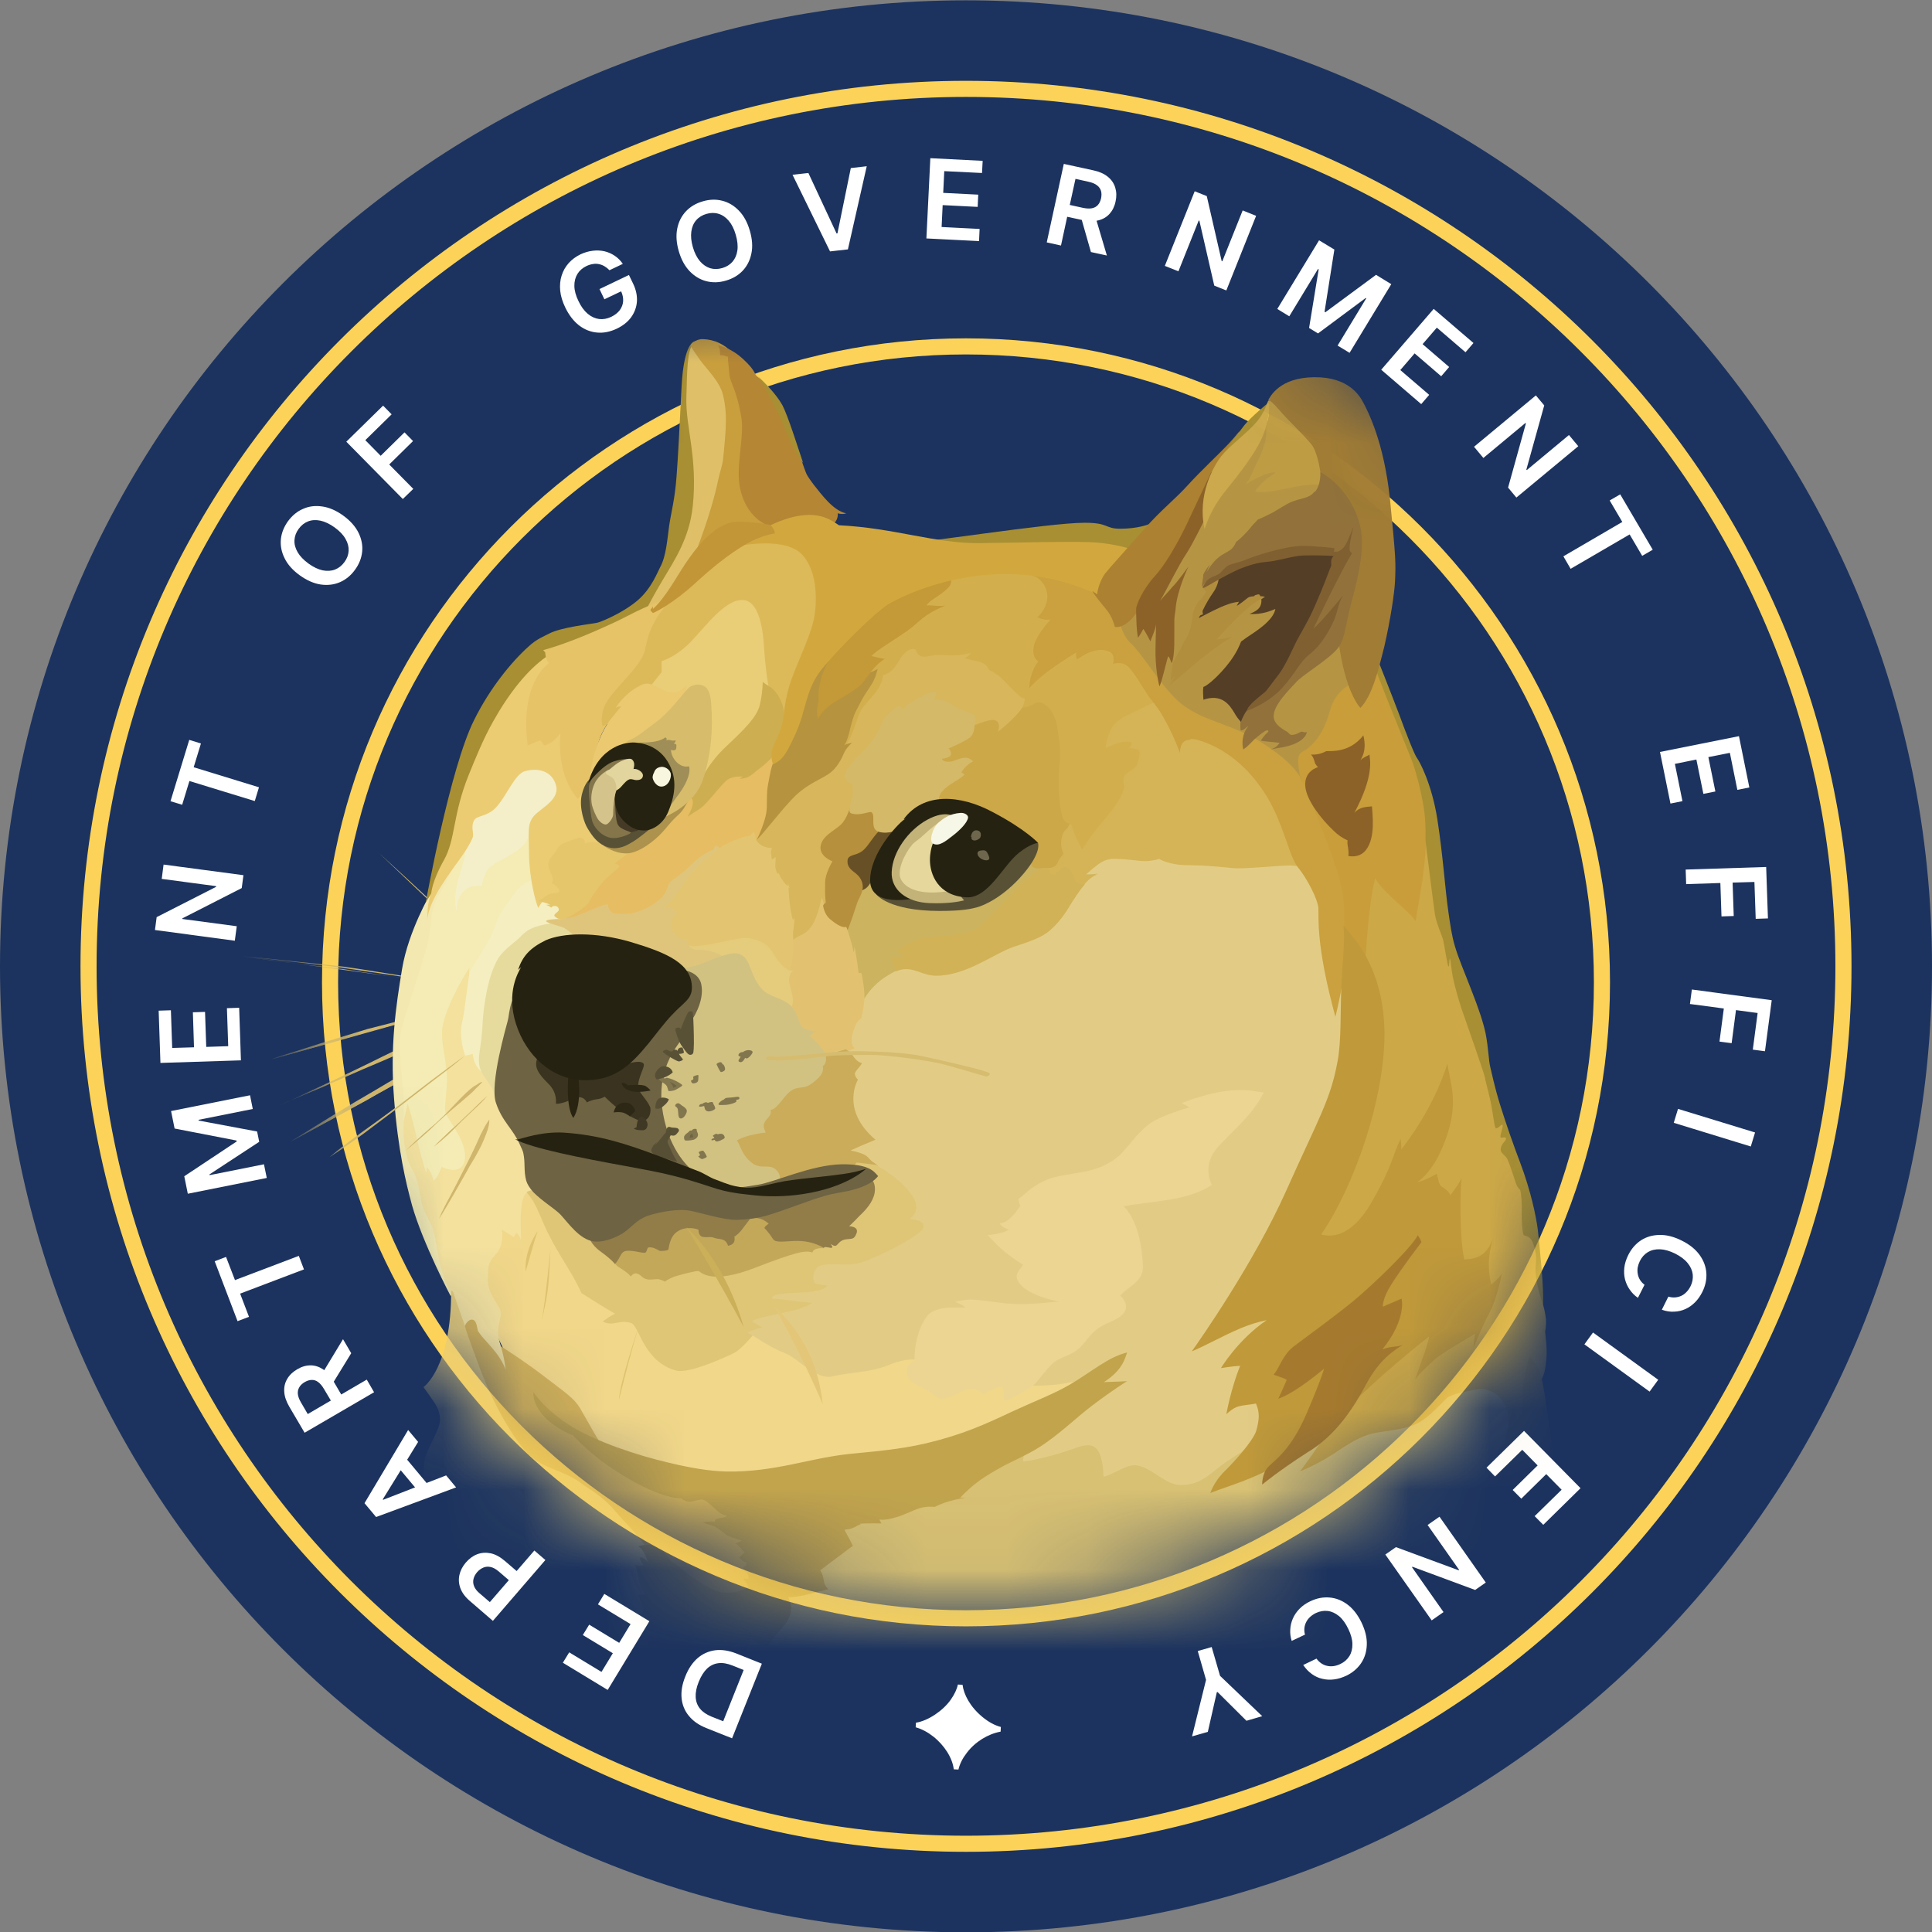 <svg width="24" height="24" viewBox="0 0 24 24" fill="none" xmlns="http://www.w3.org/2000/svg">
<rect x="0" y="0" width="24" height="24" fill="#808080" stroke="none"/>
<path d="M12 24.004C18.627 24.004 24 18.631 24 12.004C24 5.376 18.627 0.004 12 0.004C5.373 0.004 0 5.376 0 12.004C0 18.631 5.373 24.004 12 24.004Z" fill="#1C335F"/>
<path fill-rule="evenodd" clip-rule="evenodd" d="M12 22.804C17.965 22.804 22.8 17.969 22.8 12.004C22.8 6.039 17.965 1.204 12 1.204C6.035 1.204 1.2 6.039 1.2 12.004C1.2 17.969 6.035 22.804 12 22.804ZM23 12.004C23 18.079 18.075 23.004 12 23.004C5.925 23.004 1 18.079 1 12.004C1 5.929 5.925 1.004 12 1.004C18.075 1.004 23 5.929 23 12.004Z" fill="#FCD358"/>
<path fill-rule="evenodd" clip-rule="evenodd" d="M12 20.003C16.308 20.003 19.8 16.511 19.8 12.203C19.8 7.895 16.308 4.403 12 4.403C7.692 4.403 4.2 7.895 4.2 12.203C4.2 16.511 7.692 20.003 12 20.003ZM20 12.203C20 16.621 16.418 20.203 12 20.203C7.582 20.203 4 16.621 4 12.203C4 7.785 7.582 4.203 12 4.203C16.418 4.203 20 7.785 20 12.203Z" fill="#FCD358"/>
<path fill-rule="evenodd" clip-rule="evenodd" d="M8.067 20.139L7.549 20.993L6.992 20.655L7.071 20.526L7.472 20.769L7.613 20.537L7.24 20.311L7.319 20.182L7.692 20.408L7.833 20.175L7.428 19.93L7.507 19.8L8.067 20.139ZM9.149 20.541L9.464 20.667L9.094 21.594L8.773 21.466C8.68 21.429 8.609 21.379 8.557 21.315C8.505 21.252 8.475 21.178 8.467 21.095C8.459 21.012 8.474 20.922 8.513 20.826C8.551 20.729 8.603 20.653 8.666 20.598C8.73 20.543 8.803 20.511 8.885 20.5C8.967 20.49 9.055 20.504 9.149 20.541ZM9.238 20.745L9.1 20.69C9.035 20.664 8.976 20.654 8.923 20.661C8.871 20.667 8.824 20.69 8.783 20.728C8.743 20.767 8.708 20.822 8.68 20.892C8.651 20.963 8.639 21.026 8.642 21.082C8.645 21.138 8.663 21.186 8.696 21.226C8.729 21.267 8.777 21.299 8.84 21.325L8.984 21.382L9.238 20.745ZM6.123 20.135L6.775 19.379L6.638 19.261L6.418 19.516L6.272 19.391C6.214 19.341 6.155 19.309 6.097 19.296C6.038 19.284 5.982 19.287 5.929 19.307C5.876 19.327 5.829 19.362 5.787 19.41C5.746 19.458 5.719 19.51 5.707 19.565C5.695 19.62 5.699 19.676 5.72 19.732C5.741 19.787 5.78 19.84 5.839 19.89L6.123 20.135ZM6.321 19.629L6.194 19.52C6.16 19.491 6.127 19.473 6.095 19.466C6.063 19.459 6.033 19.461 6.005 19.473C5.976 19.485 5.95 19.504 5.927 19.53C5.904 19.557 5.889 19.585 5.882 19.615C5.875 19.644 5.877 19.674 5.889 19.704C5.901 19.735 5.924 19.765 5.959 19.794L6.085 19.902L6.321 19.629ZM5.542 18.328L5.666 18.477L4.672 18.845L4.528 18.673L5.07 17.764L5.194 17.912L5.058 18.133L5.299 18.422L5.542 18.328ZM4.755 18.625L4.978 18.264L5.156 18.477L4.76 18.631L4.755 18.625ZM3.784 17.798L4.647 17.295L4.556 17.138L4.239 17.323L4.146 17.164L4.363 16.81L4.261 16.636L4.028 17.021C4.023 17.017 4.017 17.013 4.011 17.009C3.962 16.977 3.911 16.961 3.857 16.961C3.802 16.961 3.747 16.977 3.692 17.01C3.637 17.042 3.596 17.081 3.568 17.129C3.54 17.176 3.527 17.229 3.531 17.288C3.534 17.346 3.555 17.408 3.594 17.475L3.784 17.798ZM4.11 17.398L4.025 17.255C4.002 17.216 3.978 17.187 3.953 17.169C3.928 17.15 3.901 17.141 3.873 17.142C3.845 17.142 3.816 17.151 3.785 17.169C3.755 17.187 3.732 17.208 3.718 17.233C3.703 17.258 3.697 17.285 3.7 17.317C3.703 17.348 3.716 17.383 3.739 17.422L3.823 17.566L4.11 17.398ZM3.093 16.358L2.951 16.412L2.667 15.668L2.808 15.614L2.919 15.902L3.712 15.601L3.776 15.769L2.983 16.07L3.093 16.358ZM2.289 14.612L2.333 14.829L3.314 14.633L3.279 14.463L2.604 14.598L2.602 14.589L3.22 14.184L3.194 14.056L2.468 13.92L2.466 13.911L3.14 13.776L3.106 13.606L2.125 13.802L2.169 14.019L2.938 14.168L2.941 14.179L2.289 14.612ZM2.993 13.172L1.993 13.204L1.971 12.555L2.123 12.55L2.139 13.018L2.41 13.01L2.396 12.575L2.547 12.57L2.562 13.005L2.835 12.996L2.819 12.524L2.971 12.519L2.993 13.172ZM3.024 10.872L2.032 10.74L2.009 10.918L2.685 11.008L2.684 11.017L1.946 11.393L1.925 11.553L2.917 11.686L2.941 11.506L2.265 11.416L2.266 11.408L3.003 11.032L3.024 10.872ZM2.263 9.997L2.118 9.953L2.351 9.191L2.496 9.236L2.406 9.531L3.217 9.78L3.165 9.951L2.353 9.702L2.263 9.997ZM4.453 6.617C4.414 6.539 4.351 6.468 4.264 6.405C4.177 6.342 4.09 6.304 4.005 6.292C3.919 6.279 3.839 6.288 3.766 6.321C3.692 6.352 3.63 6.404 3.578 6.474C3.527 6.545 3.497 6.62 3.489 6.7C3.482 6.78 3.497 6.859 3.536 6.936C3.574 7.014 3.637 7.084 3.724 7.147C3.812 7.21 3.898 7.248 3.984 7.261C4.069 7.273 4.149 7.264 4.223 7.232C4.296 7.2 4.359 7.149 4.41 7.078C4.462 7.007 4.491 6.932 4.499 6.852C4.507 6.773 4.491 6.694 4.453 6.617ZM3.981 6.468C4.037 6.48 4.096 6.508 4.157 6.552C4.219 6.597 4.264 6.644 4.292 6.694C4.321 6.744 4.333 6.793 4.331 6.843C4.328 6.892 4.311 6.939 4.279 6.982C4.247 7.026 4.208 7.057 4.162 7.075C4.115 7.093 4.064 7.096 4.008 7.085C3.952 7.073 3.893 7.045 3.831 7C3.77 6.955 3.725 6.908 3.697 6.859C3.668 6.809 3.655 6.759 3.658 6.71C3.661 6.66 3.678 6.614 3.71 6.57C3.742 6.526 3.781 6.495 3.827 6.477C3.873 6.459 3.925 6.456 3.981 6.468ZM5.004 6.199L4.302 5.487L4.759 5.039L4.865 5.147L4.538 5.468L4.729 5.662L5.025 5.371L5.131 5.479L4.835 5.77L5.134 6.073L5.004 6.199ZM7.51 3.308C7.532 3.321 7.552 3.337 7.571 3.357L7.737 3.278C7.709 3.237 7.675 3.203 7.636 3.177C7.597 3.151 7.554 3.132 7.507 3.121C7.461 3.111 7.413 3.109 7.363 3.115C7.312 3.121 7.262 3.136 7.212 3.159C7.153 3.188 7.104 3.224 7.064 3.269C7.024 3.314 6.995 3.365 6.977 3.423C6.958 3.481 6.953 3.544 6.959 3.611C6.966 3.678 6.987 3.748 7.022 3.82C7.068 3.915 7.125 3.989 7.193 4.042C7.261 4.094 7.336 4.124 7.416 4.131C7.497 4.139 7.579 4.122 7.662 4.083C7.737 4.047 7.796 4.001 7.839 3.943C7.881 3.885 7.906 3.82 7.912 3.748C7.917 3.676 7.902 3.601 7.865 3.524L7.813 3.416L7.447 3.591L7.508 3.718L7.716 3.619C7.735 3.661 7.743 3.701 7.741 3.741C7.738 3.782 7.724 3.819 7.699 3.853C7.674 3.886 7.638 3.914 7.593 3.936C7.542 3.96 7.492 3.969 7.442 3.963C7.392 3.956 7.345 3.935 7.301 3.898C7.257 3.861 7.218 3.808 7.186 3.74C7.153 3.673 7.136 3.61 7.135 3.553C7.134 3.496 7.147 3.446 7.173 3.403C7.199 3.361 7.237 3.328 7.285 3.305C7.312 3.292 7.339 3.284 7.365 3.28C7.391 3.275 7.416 3.276 7.44 3.281C7.465 3.286 7.488 3.295 7.51 3.308ZM9.315 2.867C9.345 2.97 9.352 3.064 9.334 3.149C9.317 3.233 9.281 3.305 9.226 3.363C9.171 3.421 9.101 3.462 9.017 3.486C8.933 3.511 8.852 3.513 8.774 3.493C8.696 3.473 8.627 3.431 8.567 3.369C8.507 3.306 8.462 3.224 8.432 3.12C8.402 3.017 8.396 2.923 8.413 2.839C8.43 2.754 8.467 2.682 8.522 2.624C8.577 2.566 8.647 2.525 8.731 2.501C8.815 2.476 8.896 2.474 8.973 2.494C9.051 2.514 9.12 2.555 9.18 2.618C9.24 2.68 9.285 2.763 9.315 2.867ZM9.14 2.917C9.119 2.844 9.09 2.786 9.053 2.743C9.016 2.699 8.973 2.67 8.926 2.656C8.878 2.641 8.828 2.642 8.776 2.657C8.724 2.672 8.681 2.698 8.649 2.735C8.616 2.772 8.596 2.819 8.588 2.876C8.58 2.933 8.586 2.997 8.607 3.07C8.628 3.143 8.658 3.201 8.695 3.245C8.732 3.288 8.775 3.317 8.822 3.332C8.87 3.346 8.919 3.345 8.972 3.33C9.024 3.315 9.066 3.289 9.099 3.252C9.131 3.215 9.152 3.168 9.16 3.111C9.168 3.054 9.161 2.99 9.14 2.917ZM10.392 2.9L10.042 2.149L9.845 2.171L10.311 3.123L10.533 3.098L10.767 2.065L10.569 2.088L10.403 2.899L10.392 2.9ZM11.508 2.962L11.557 1.965L12.207 1.998L12.199 2.149L11.73 2.126L11.717 2.396L12.152 2.418L12.145 2.57L11.71 2.548L11.697 2.82L12.169 2.844L12.162 2.995L11.508 2.962ZM13.215 2.036L13.003 3.011L13.18 3.05L13.257 2.693L13.438 2.732L13.552 3.131L13.75 3.174L13.622 2.742C13.629 2.741 13.636 2.74 13.643 2.738C13.7 2.724 13.746 2.697 13.783 2.657C13.819 2.617 13.845 2.566 13.858 2.503C13.872 2.441 13.87 2.384 13.854 2.331C13.838 2.278 13.808 2.233 13.762 2.196C13.717 2.159 13.657 2.132 13.582 2.116L13.215 2.036ZM13.453 2.582L13.289 2.546L13.36 2.222L13.522 2.258C13.566 2.267 13.601 2.282 13.626 2.301C13.652 2.32 13.668 2.343 13.677 2.371C13.685 2.398 13.685 2.429 13.678 2.464C13.67 2.498 13.657 2.526 13.638 2.547C13.62 2.567 13.595 2.581 13.565 2.587C13.534 2.593 13.497 2.591 13.453 2.582ZM15.604 2.681L15.234 3.608L15.084 3.548L14.899 2.742L14.891 2.739L14.639 3.37L14.47 3.303L14.841 2.376L14.991 2.436L15.176 3.243L15.184 3.246L15.437 2.614L15.604 2.681ZM16.576 3.1L16.386 2.985L15.867 3.838L16.016 3.929L16.373 3.341L16.381 3.346L16.262 4.074L16.373 4.142L16.965 3.702L16.972 3.706L16.616 4.293L16.765 4.383L17.283 3.53L17.094 3.414L16.464 3.879L16.454 3.873L16.576 3.1ZM17.158 4.593L17.81 3.837L18.304 4.261L18.205 4.376L17.849 4.07L17.672 4.275L18.002 4.559L17.903 4.674L17.573 4.39L17.395 4.597L17.754 4.905L17.655 5.02L17.158 4.593ZM18.837 6.181L19.606 5.543L19.49 5.404L18.966 5.84L18.961 5.833L19.183 5.036L19.079 4.912L18.311 5.55L18.427 5.689L18.95 5.254L18.955 5.261L18.734 6.057L18.837 6.181ZM19.996 6.217L20.127 6.141L20.531 6.829L20.4 6.905L20.244 6.639L19.511 7.066L19.421 6.911L20.153 6.484L19.996 6.217ZM21.602 9.145L20.621 9.341L20.751 9.982L20.9 9.952L20.806 9.489L21.073 9.435L21.16 9.862L21.309 9.832L21.222 9.405L21.489 9.352L21.582 9.812L21.731 9.782L21.602 9.145ZM20.94 10.802L21.94 10.77L21.962 11.409L21.81 11.414L21.794 10.956L21.523 10.964L21.537 11.379L21.385 11.384L21.371 10.969L20.946 10.983L20.94 10.802ZM22.009 12.425L21.017 12.292L20.993 12.472L21.414 12.528L21.36 12.939L21.511 12.959L21.565 12.548L21.834 12.584L21.774 13.039L21.925 13.059L22.009 12.425ZM21.749 14.242L20.792 13.948L20.845 13.775L21.802 14.068L21.749 14.242ZM20.725 16.107L20.644 16.27C20.697 16.289 20.748 16.297 20.798 16.294C20.848 16.292 20.894 16.281 20.938 16.261C20.982 16.241 21.021 16.213 21.057 16.177C21.092 16.142 21.122 16.099 21.147 16.049C21.186 15.971 21.202 15.892 21.197 15.813C21.191 15.733 21.163 15.658 21.112 15.588C21.061 15.518 20.988 15.459 20.891 15.411C20.795 15.363 20.703 15.339 20.617 15.341C20.53 15.342 20.453 15.364 20.386 15.407C20.319 15.451 20.266 15.512 20.227 15.59C20.2 15.644 20.184 15.696 20.178 15.747C20.172 15.799 20.175 15.848 20.187 15.895C20.2 15.942 20.219 15.984 20.247 16.023C20.274 16.062 20.307 16.095 20.347 16.122L20.429 15.96C20.405 15.942 20.386 15.921 20.372 15.898C20.358 15.875 20.349 15.85 20.345 15.825C20.34 15.799 20.34 15.773 20.344 15.745C20.349 15.719 20.358 15.692 20.371 15.665C20.395 15.617 20.428 15.58 20.471 15.554C20.513 15.529 20.563 15.517 20.621 15.519C20.678 15.521 20.741 15.539 20.81 15.573C20.877 15.607 20.929 15.646 20.965 15.691C21.001 15.735 21.022 15.782 21.028 15.832C21.033 15.882 21.024 15.931 21 15.979C20.986 16.006 20.97 16.03 20.95 16.05C20.931 16.07 20.91 16.086 20.886 16.097C20.862 16.108 20.836 16.115 20.809 16.117C20.782 16.119 20.754 16.116 20.725 16.107ZM20.492 17.287L19.682 16.7L19.789 16.553L20.599 17.14L20.492 17.287ZM19.634 18.487L18.932 17.775L18.466 18.232L18.572 18.341L18.91 18.01L19.101 18.204L18.791 18.509L18.898 18.617L19.208 18.312L19.399 18.506L19.064 18.834L19.171 18.942L19.634 18.487ZM17.785 20.129L17.209 19.311L17.341 19.219L18.119 19.506L18.126 19.502L17.734 18.944L17.882 18.841L18.457 19.659L18.325 19.751L17.547 19.463L17.54 19.468L17.932 20.026L17.785 20.129ZM16.354 20.604L16.189 20.683C16.22 20.729 16.256 20.767 16.297 20.796C16.337 20.825 16.381 20.845 16.428 20.855C16.474 20.866 16.523 20.869 16.573 20.862C16.623 20.856 16.673 20.84 16.723 20.817C16.802 20.779 16.863 20.727 16.908 20.661C16.953 20.594 16.976 20.518 16.979 20.431C16.982 20.345 16.96 20.254 16.914 20.157C16.867 20.06 16.809 19.985 16.74 19.933C16.671 19.881 16.597 19.852 16.517 19.845C16.437 19.838 16.358 19.853 16.278 19.891C16.224 19.916 16.179 19.948 16.143 19.985C16.107 20.022 16.079 20.062 16.06 20.107C16.041 20.151 16.03 20.197 16.028 20.244C16.025 20.291 16.031 20.338 16.046 20.384L16.211 20.306C16.203 20.277 16.201 20.249 16.204 20.223C16.207 20.196 16.215 20.171 16.227 20.148C16.239 20.125 16.255 20.104 16.276 20.085C16.296 20.067 16.319 20.051 16.346 20.038C16.395 20.015 16.444 20.006 16.493 20.012C16.543 20.018 16.589 20.04 16.634 20.076C16.678 20.113 16.716 20.166 16.749 20.235C16.782 20.303 16.799 20.365 16.8 20.422C16.801 20.48 16.789 20.53 16.763 20.572C16.736 20.615 16.699 20.648 16.65 20.671C16.622 20.684 16.595 20.693 16.567 20.697C16.54 20.701 16.513 20.7 16.487 20.694C16.461 20.689 16.437 20.678 16.414 20.663C16.392 20.648 16.372 20.629 16.354 20.604ZM15.68 21.319L15.484 21.376L15.125 21.019L15.116 21.021L15.004 21.514L14.808 21.57L14.982 20.868L14.879 20.51L15.052 20.46L15.156 20.818L15.68 21.319ZM12.202 21.327C12.049 21.2 11.972 21.048 11.957 20.929L11.899 20.926C11.887 20.984 11.858 21.047 11.81 21.115C11.716 21.249 11.532 21.376 11.378 21.4L11.375 21.457C11.45 21.478 11.522 21.516 11.591 21.57C11.732 21.68 11.832 21.839 11.848 21.979L11.906 21.982C11.923 21.91 11.958 21.841 12.011 21.773C12.115 21.636 12.273 21.54 12.43 21.511L12.433 21.453C12.355 21.433 12.278 21.39 12.202 21.327Z" fill="white"/>
<mask id="mask0_4269_2200" style="mask-type:alpha" maskUnits="userSpaceOnUse" x="3" y="3" width="18" height="18">
<path d="M12 20.004C16.694 20.004 20.5 16.198 20.5 11.504C20.5 6.809 16.694 3.004 12 3.004C7.306 3.004 3.5 6.809 3.5 11.504C3.5 16.198 7.306 20.004 12 20.004Z" fill="#1C335F"/>
</mask>
<g mask="url(#mask0_4269_2200)">
<path fill-rule="evenodd" clip-rule="evenodd" d="M6.116 11.913C6.057 11.859 5.994 11.805 5.937 11.751C5.879 11.697 5.82 11.643 5.761 11.589L5.585 11.422C5.557 11.393 5.526 11.368 5.497 11.339C5.469 11.314 5.435 11.285 5.406 11.26C5.173 11.038 4.938 10.817 4.708 10.596C4.947 10.814 5.18 11.03 5.418 11.251L5.501 11.334C5.53 11.363 5.56 11.388 5.589 11.417L5.764 11.579C5.824 11.633 5.881 11.687 5.94 11.746C5.999 11.805 6.057 11.859 6.116 11.913L6.116 11.913ZM3.021 11.88C3.021 11.88 3.869 11.968 4.283 12.027C4.666 12.081 5.866 12.265 5.866 12.265L3.021 11.88ZM3.021 11.88C3.259 11.9 3.497 11.925 3.735 11.951C3.857 11.963 3.974 11.976 4.09 11.988L4.269 12.008C4.328 12.017 4.386 12.025 4.445 12.034L5.155 12.147L5.509 12.206C5.626 12.226 5.742 12.248 5.864 12.268C5.747 12.257 5.626 12.24 5.509 12.223L5.155 12.172L4.445 12.068C4.386 12.059 4.328 12.047 4.269 12.039L4.09 12.018C3.973 12.006 3.852 11.989 3.735 11.976C3.497 11.947 3.259 11.917 3.021 11.88L3.021 11.88ZM5.781 12.486C5.781 12.486 4.876 12.716 4.57 12.804C4.269 12.886 3.359 13.164 3.359 13.164L5.781 12.486L5.781 12.486Z" fill="#CFB66C"/>
<path fill-rule="evenodd" clip-rule="evenodd" d="M5.781 12.484C5.58 12.543 5.38 12.601 5.176 12.655L4.571 12.817C4.37 12.876 4.17 12.934 3.97 12.993L3.669 13.076C3.57 13.104 3.468 13.13 3.365 13.159C3.465 13.125 3.566 13.091 3.666 13.062L3.967 12.966C4.168 12.903 4.368 12.844 4.568 12.782C4.772 12.731 4.974 12.677 5.178 12.628C5.372 12.579 5.577 12.53 5.781 12.485V12.484ZM3.485 13.72C3.585 13.682 4.734 13.147 5.001 13.022C5.134 12.959 5.523 12.821 5.523 12.821L3.485 13.72Z" fill="#CFB66C"/>
<path fill-rule="evenodd" clip-rule="evenodd" d="M3.485 13.725C3.572 13.691 3.655 13.65 3.74 13.611L3.99 13.495L4.491 13.253C4.658 13.174 4.821 13.086 4.993 13.012C5.081 12.975 5.169 12.944 5.257 12.915L5.39 12.873C5.436 12.861 5.478 12.848 5.524 12.836C5.357 12.915 5.181 12.983 5.014 13.061C4.847 13.143 4.676 13.211 4.503 13.285L3.993 13.51C3.822 13.579 3.655 13.654 3.484 13.725H3.485ZM3.596 14.192C3.596 14.192 4.637 13.582 4.995 13.386C5.182 13.282 5.789 12.981 5.789 12.981L3.596 14.192Z" fill="#CFB66C"/>
<path fill-rule="evenodd" clip-rule="evenodd" d="M3.598 14.187C3.773 14.079 3.952 13.969 4.131 13.858L4.399 13.696C4.49 13.642 4.578 13.591 4.671 13.537C4.762 13.483 4.85 13.429 4.943 13.378C4.987 13.351 5.033 13.327 5.081 13.307L5.223 13.236C5.411 13.145 5.598 13.052 5.796 12.973C5.617 13.086 5.433 13.182 5.249 13.282C5.157 13.332 5.064 13.378 4.973 13.429C4.882 13.479 4.794 13.534 4.701 13.583C4.61 13.637 4.522 13.687 4.429 13.736L4.154 13.887L3.598 14.187H3.598ZM5.782 13.109C5.782 13.109 5.135 13.606 4.926 13.765C4.716 13.924 4.099 14.37 4.099 14.37L5.782 13.109Z" fill="#CFB66C"/>
<path fill-rule="evenodd" clip-rule="evenodd" d="M9.493 17.117L9.162 16.49L9.355 15.706L10.728 15.176L10.144 13.976L10.432 12.765L10.975 11.68L12.651 11.416L13.883 10.242L16.542 10.443L17.064 13.287L16.059 16.867L15.486 18.72L13.165 18.808L12.087 18.061L10.825 17.534L9.493 17.117Z" fill="#E2CC85"/>
<path fill-rule="evenodd" clip-rule="evenodd" d="M13.567 17.096C13.567 17.096 13.246 17.242 12.698 17.209C12.54 16.996 11.43 16.896 11.43 16.896C11.43 16.896 11.291 16.854 11.046 16.955C10.8 17.055 10.567 17.043 10.349 17.097C10.131 17.151 9.914 16.867 9.747 16.808C9.58 16.746 9.359 16.595 9.359 16.595L8.891 16.55L7.952 16.153L6.459 14.666L6.054 15.301L5.929 16.087L6.38 17.017L7.595 18.124L9.963 18.725L11.367 18.312L13.126 17.568L13.567 17.095V17.096Z" fill="#F1D789"/>
<path fill-rule="evenodd" clip-rule="evenodd" d="M5.149 11.843L5.45 10.932L5.808 10.344L6.962 10.248L6.616 11.258L5.651 12.975L6.052 14.507L5.342 14.862L5.124 14.528L4.948 13.761L4.937 12.899L5.149 11.843Z" fill="#F4ECB4"/>
<path fill-rule="evenodd" clip-rule="evenodd" d="M6.445 17.033L6.223 16.724C6.223 16.724 6.164 16.577 6.198 16.448C6.231 16.318 6.227 16.31 6.21 16.261C6.193 16.212 6.051 16.043 6.059 15.897C6.068 15.75 6.048 15.701 6.156 15.585C6.269 15.472 6.235 15.276 6.235 15.276L6.382 15.367L6.416 15.316C6.416 15.316 6.47 15.358 6.47 15.424C6.481 15.333 6.432 14.911 6.544 14.815C6.655 14.718 6.853 15.266 6.853 15.266L6.731 14.472L6.419 13.657L5.863 12.914L5.829 12.094V12.023C5.829 12.023 5.574 12.415 5.503 12.725C5.453 12.938 5.574 13.196 5.549 13.502C5.529 13.806 5.503 13.783 5.578 13.903C5.652 14.024 5.833 14.271 5.762 14.451C5.699 14.604 5.486 14.496 5.486 14.496C5.486 14.496 5.444 14.621 5.387 14.667C5.366 14.593 5.345 14.545 5.304 14.5C5.301 14.528 5.292 14.567 5.292 14.567C5.292 14.567 5.255 14.451 5.218 14.304C5.167 14.108 5.113 13.849 5.064 13.711C5.044 13.79 4.993 14.032 4.993 14.032L5.022 14.404L5.16 14.914L5.294 15.248L5.424 15.657L5.537 15.931L5.628 16.141L5.708 16.612L6.091 17.018L6.296 17.109L6.444 17.033L6.445 17.033Z" fill="#F3E19D"/>
<path fill-rule="evenodd" clip-rule="evenodd" d="M5.35 11.095C5.35 11.095 5.074 11.563 4.995 12.035C4.916 12.506 4.845 13.005 4.895 13.647C4.945 14.294 5.042 14.691 5.119 14.975C5.253 15.446 5.599 16.102 5.599 16.102L5.611 16.076C5.553 15.966 5.506 15.85 5.472 15.73C5.427 15.551 5.41 15.338 5.368 15.242C5.33 15.145 5.268 15.062 5.238 14.944C5.209 14.831 5.204 14.652 5.116 14.518C5.079 14.464 5.033 14.322 5.02 14.181C5.003 13.968 5.028 13.729 5.008 13.534C4.971 13.207 4.945 12.986 4.979 12.815C5.013 12.645 5.189 12.16 5.297 11.775C5.368 11.528 5.325 11.32 5.456 11.106C5.586 10.893 5.665 10.705 5.694 10.575C5.727 10.457 5.349 11.095 5.349 11.095H5.35Z" fill="#F2E8B0"/>
<path fill-rule="evenodd" clip-rule="evenodd" d="M6.658 10.912C6.658 10.912 6.516 10.954 6.449 11.029C6.381 11.1 6.352 11.159 6.261 11.279C6.17 11.399 6.165 11.497 6.09 11.647C6.016 11.794 5.852 12.015 5.832 12.095C5.811 12.174 5.778 12.546 5.736 12.722C5.698 12.897 5.778 13.114 5.778 13.114L5.874 13.093C5.874 13.093 5.874 13.218 5.97 13.303C6.067 13.386 6.083 13.022 6.083 13.022L6.443 11.807L6.986 11.439L7.045 11.142L6.658 10.912H6.658Z" fill="#F5EEC0"/>
<path fill-rule="evenodd" clip-rule="evenodd" d="M6.919 11.462C6.919 11.462 6.664 11.479 6.539 11.57C6.489 11.607 6.468 11.638 6.414 11.683C6.315 11.766 6.213 11.842 6.164 11.951C6.11 12.059 6.051 12.223 6.011 12.532C5.994 12.662 5.994 12.782 5.982 12.886C5.965 13.028 5.94 13.142 5.953 13.221C5.97 13.383 6.137 13.467 6.154 13.651L6.5 13.476L6.826 12.19L7.519 11.756L7.127 11.316L6.919 11.461L6.919 11.462Z" fill="#E6DB9D"/>
<path fill-rule="evenodd" clip-rule="evenodd" d="M5.095 20.121C5.096 20.109 5.098 20.096 5.099 20.083C5.15 19.649 5.158 19.319 5.195 19.113C5.249 18.821 5.287 18.712 5.278 18.603C5.266 18.427 5.253 18.299 5.27 18.164C5.295 17.985 5.471 17.772 5.466 17.625C5.462 17.508 5.403 17.432 5.353 17.361C5.302 17.29 5.261 17.231 5.261 17.231C5.261 17.231 5.608 16.993 5.604 16.033C5.611 16.035 5.618 16.038 5.625 16.042L5.795 16.526L5.912 16.668L6.36 17.503L6.936 18.062L7.787 18.635L8.321 19.216L8.375 20.765L7.677 21.671L7.563 21.878C6.655 21.422 5.823 20.83 5.095 20.121H5.095Z" fill="#E5CB7A"/>
<path fill-rule="evenodd" clip-rule="evenodd" d="M7.225 21.603C7.225 21.603 7.236 21.41 7.395 21.285C7.421 21.327 7.437 21.368 7.432 21.398C7.461 21.348 7.662 21.023 8.117 20.939C8.571 20.856 8.681 20.525 8.681 20.525L9.646 19.648L10.749 18.633L12.09 18.161L12.717 18.007C12.717 18.007 12.729 18.053 12.706 18.154C12.822 18.146 13.081 18.087 13.349 17.992C13.457 17.95 13.559 17.933 13.613 17.989C13.692 18.063 13.704 18.239 13.709 18.344C13.839 18.315 13.989 18.19 14.11 18.202C14.303 18.222 14.473 18.448 14.669 18.448C14.928 18.448 15.044 18.29 15.225 18.165C15.333 18.09 15.489 17.997 15.576 17.935C15.786 17.781 18.003 17.104 18.003 17.104L18.78 17.154L18.905 17.989L18.838 20.171C18.83 20.178 18.822 20.187 18.813 20.195L15.28 22.04L10.381 22.791C9.284 22.612 8.225 22.248 7.25 21.714L7.225 21.603Z" fill="#D8C173"/>
<path fill-rule="evenodd" clip-rule="evenodd" d="M6.963 11.416C6.963 11.416 6.816 11.416 6.787 11.437C6.759 11.457 6.934 11.499 6.988 11.519C7.042 11.54 7.159 11.633 7.189 11.707C7.218 11.778 8.245 12.192 8.245 12.192L8.972 12.155L9.222 11.809L8.746 11.391L9.08 10.406L8.637 10.477L7.573 11.112L7.039 11.316L6.963 11.416Z" fill="#DFC57C"/>
<path fill-rule="evenodd" clip-rule="evenodd" d="M8.558 11.744C8.579 11.778 8.617 11.799 8.658 11.798C8.808 11.798 8.947 11.835 9.004 11.911C9.101 12.033 9.368 12.421 9.368 12.421L10.006 12.651L10.047 11.899L9.35 11.414L8.556 11.706V11.743H8.557L8.558 11.744Z" fill="#E5CC7C"/>
<path fill-rule="evenodd" clip-rule="evenodd" d="M8.433 12.023C8.433 12.023 8.55 12.031 8.697 11.977C8.844 11.923 9.085 11.806 9.19 11.852C9.337 11.915 9.307 12.111 9.466 12.287C9.562 12.395 9.738 12.391 9.837 12.508C9.937 12.625 10.28 12.57 10.28 12.57L10.41 13.272L9.888 13.941L9.717 14.772H9.011L8.366 14.517L8.049 13.748L8.208 12.971L8.433 12.023Z" fill="#D2C281"/>
<path fill-rule="evenodd" clip-rule="evenodd" d="M9.798 12.05C9.815 12.055 9.833 12.058 9.852 12.058C9.832 12.075 9.789 12.113 9.806 12.209C9.823 12.305 9.877 12.427 9.832 12.501C9.868 12.541 9.895 12.588 9.911 12.64C9.94 12.723 9.948 12.798 10.136 12.81C10.108 12.827 10.084 12.847 10.061 12.87C10.061 12.87 10.191 12.983 10.257 13.087C10.325 13.084 10.504 13.029 10.504 13.029L10.541 13.054L10.62 13.021C10.62 13.021 10.546 12.992 10.6 12.811C10.651 12.652 10.697 12.661 10.7 12.649C10.704 12.637 10.738 12.47 10.738 12.402C10.763 12.315 10.783 12.048 10.783 12.048L10.729 11.458L10.425 11.274L10.178 11.035L9.945 11.474L9.791 11.627L9.779 12.008L9.798 12.05Z" fill="#E2C270"/>
<path fill-rule="evenodd" clip-rule="evenodd" d="M10.529 11.558C10.529 11.558 10.583 11.712 10.604 11.83C10.611 11.807 10.615 11.783 10.616 11.759C10.616 11.759 10.658 11.992 10.666 12.089C10.683 12.085 10.7 12.08 10.703 12.097C10.707 12.114 10.746 12.302 10.737 12.406C10.807 12.29 10.904 12.193 11.021 12.122C11.088 12.08 11.168 12.034 11.25 12.031C11.38 12.028 11.475 12.114 11.63 12.114C12.005 12.114 12.345 11.838 12.595 11.754C12.779 11.691 12.938 11.646 13.05 11.544C13.104 11.499 13.2 11.398 13.288 11.247C13.404 11.047 13.526 10.872 13.648 10.85C13.593 10.86 13.537 10.864 13.481 10.862C13.481 10.862 13.518 10.825 13.581 10.774C13.644 10.723 13.72 10.661 13.828 10.661C14.02 10.661 14.116 10.69 14.225 10.69C14.333 10.686 14.395 10.661 14.395 10.661C14.395 10.661 14.508 10.74 14.764 10.74C15.019 10.744 15.189 10.766 15.323 10.778C15.456 10.79 15.904 10.74 16.032 10.744C16.116 10.747 16.198 10.768 16.274 10.803L15.86 9.601L14.373 8.301L13.488 8.928L12.126 10.289L10.808 10.778L10.533 11.087V11.558H10.529Z" fill="#CCB360"/>
<path fill-rule="evenodd" clip-rule="evenodd" d="M13.485 10.87C13.485 10.87 13.522 10.833 13.585 10.782C13.647 10.731 13.723 10.669 13.831 10.669C14.024 10.669 14.12 10.697 14.229 10.697C14.337 10.694 14.399 10.669 14.399 10.669C14.399 10.669 14.512 10.748 14.767 10.748C15.023 10.751 15.193 10.773 15.327 10.785C15.46 10.797 15.908 10.748 16.036 10.752C16.12 10.755 16.202 10.775 16.278 10.811L16.09 10.268L15.872 9.855L15.251 9.174C15.251 9.174 14.504 8.734 14.499 8.731C14.495 8.728 14.24 8.66 14.24 8.66L13.565 9.069L12.951 10.655L12.94 10.99L13.336 11.177C13.436 11.01 13.546 10.877 13.649 10.86C13.556 10.87 13.485 10.87 13.485 10.87L13.485 10.87Z" fill="#D5B457"/>
<path fill-rule="evenodd" clip-rule="evenodd" d="M13.476 10.985C13.417 10.988 13.368 10.976 13.355 10.934C13.304 10.792 13.264 10.772 13.221 10.772C13.179 10.772 13.121 10.863 13.088 10.872C13.053 10.88 13.013 10.767 13.013 10.767L12.976 10.75C12.976 10.75 12.758 10.892 12.604 11.059C12.451 11.226 12.199 11.51 12.086 11.561C11.973 11.611 11.584 11.629 11.451 11.657C11.318 11.686 11.17 11.782 11.15 11.804C11.13 11.826 11.209 11.85 11.221 11.872C11.233 11.892 11.091 11.883 11.079 11.905C11.071 11.922 11.113 12.018 11.133 12.067C11.17 12.049 11.209 12.04 11.25 12.039C11.38 12.035 11.475 12.121 11.63 12.121C12.005 12.121 12.345 11.846 12.595 11.761C12.779 11.699 12.938 11.653 13.049 11.552C13.103 11.506 13.2 11.405 13.287 11.255C13.351 11.152 13.414 11.055 13.477 10.984L13.476 10.985Z" fill="#D2B257"/>
<path fill-rule="evenodd" clip-rule="evenodd" d="M8.099 19.347C8.099 19.347 8.065 19.222 7.756 18.899C7.668 18.808 7.614 18.732 7.555 18.678C7.408 18.539 7.321 18.502 7.217 18.423C6.987 18.252 6.737 18.252 6.544 18.043C6.352 17.833 6.127 17.433 5.971 17.024C5.818 16.615 5.775 16.485 5.775 16.473C5.775 16.461 5.818 16.382 5.872 16.394C5.926 16.406 5.926 16.51 5.939 16.536C5.966 16.577 5.997 16.616 6.031 16.652C6.11 16.744 6.223 16.853 6.281 17.015C6.269 16.877 6.221 16.723 6.221 16.723C6.221 16.723 6.519 16.911 6.772 17.107C7.027 17.303 7.132 17.37 7.207 17.495C7.281 17.62 7.457 17.95 7.541 18.046C7.625 18.142 8.777 18.506 8.777 18.506L9.325 18.914L9.597 19.511L9.384 19.845L8.975 19.933L8.311 19.635L8.099 19.347V19.347Z" fill="#D2B159"/>
<path fill-rule="evenodd" clip-rule="evenodd" d="M6.624 17.29C6.624 17.29 6.763 17.511 7.1 17.72C7.405 17.905 7.886 18.072 8.315 18.172C8.562 18.231 8.809 18.276 9.03 18.28C9.626 18.288 10.037 18.117 10.546 18.062C10.821 18.033 11.159 18.011 11.51 17.928C11.961 17.82 12.228 17.698 12.591 17.527C12.855 17.405 13.097 17.314 13.293 17.198C13.568 17.036 13.769 16.855 14.002 16.801C13.973 16.88 13.943 17.022 13.713 17.169C13.835 17.166 14.002 17.157 14.002 17.157C14.002 17.157 13.84 17.253 13.555 17.47C13.379 17.603 13.146 17.83 12.907 17.98C12.754 18.076 12.586 18.147 12.476 18.205C12.209 18.352 12.101 18.426 11.926 18.606C11.988 18.602 11.993 18.606 11.993 18.606C11.993 18.606 11.772 18.634 11.613 18.719C11.58 18.719 11.522 18.707 11.421 18.736C11.341 18.761 11.236 18.819 11.128 18.849C10.975 18.895 10.924 18.874 10.924 18.874L10.949 18.925C10.949 18.925 10.749 18.922 10.682 18.928C10.694 18.932 10.69 18.937 10.69 18.937C10.679 18.939 10.667 18.943 10.657 18.949C10.625 18.969 10.589 18.985 10.552 18.994C10.532 18.997 10.515 18.997 10.49 19.003C10.498 19.023 10.564 19.136 10.595 19.203C10.569 19.22 10.189 19.507 10.189 19.507C10.201 19.526 10.21 19.546 10.218 19.566C10.23 19.604 10.235 19.658 10.246 19.683C10.275 19.734 10.292 19.742 10.292 19.742C10.292 19.742 10.246 19.75 10.167 19.771C10.1 19.788 10.017 19.816 9.9 19.833C9.864 19.838 9.828 19.841 9.792 19.842C9.809 19.879 9.883 20.021 9.746 20.184C9.609 20.349 9.567 20.372 9.525 20.477C9.503 20.461 9.481 20.447 9.457 20.435C9.411 20.414 9.349 20.384 9.327 20.343C9.314 20.398 9.297 20.451 9.276 20.502C9.234 20.615 9.172 20.727 9.16 20.811C9.114 20.761 9.03 20.661 8.913 20.681C8.796 20.702 8.704 20.86 8.683 20.906C8.683 20.877 8.663 20.855 8.658 20.889C8.655 20.926 8.59 21.315 8.232 21.629C8.229 21.55 8.229 21.374 8.22 21.317C8.187 21.35 8.146 21.399 7.903 21.504C7.665 21.609 7.702 21.714 7.702 21.714C7.702 21.714 7.682 21.547 7.81 21.371C7.941 21.195 8.02 21.112 8.02 21.099C8.018 21.085 8.012 21.072 8.003 21.061C7.986 21.044 7.952 21.024 7.952 21.011C7.973 21.002 8.174 20.906 8.162 20.707C8.15 20.528 8.074 20.435 8.02 20.369C8.012 20.36 8.099 20.298 8.088 20.278C8.079 20.266 7.971 20.186 7.957 20.144C7.961 20.119 7.966 20.094 7.974 20.07C7.986 20.032 7.995 20.007 7.991 19.982C7.983 19.94 7.937 19.823 7.924 19.811C7.936 19.814 8.02 19.811 8.02 19.811C8.02 19.811 7.952 19.703 7.941 19.652C7.929 19.602 7.903 19.468 7.89 19.443C7.919 19.446 7.99 19.451 7.99 19.443C7.993 19.418 7.927 19.375 7.956 19.343C7.976 19.346 8.015 19.363 8.052 19.41C8.032 19.356 7.998 19.251 7.927 19.209C7.961 19.197 8.074 19.167 8.174 19.226C8.274 19.285 8.308 19.368 8.308 19.368C8.308 19.368 8.367 19.414 8.458 19.481C8.563 19.564 8.696 19.682 8.909 19.765C8.955 19.79 9.071 19.79 9.156 19.773C9.193 19.765 9.228 19.75 9.261 19.731C9.272 19.724 9.285 19.719 9.298 19.714C9.28 19.678 9.259 19.643 9.235 19.61C9.264 19.61 9.298 19.613 9.298 19.613C9.298 19.613 9.318 19.567 9.227 19.479C9.247 19.459 9.272 19.446 9.272 19.412C9.244 19.408 9.193 19.366 9.181 19.349C9.198 19.337 9.223 19.299 9.252 19.287C9.227 19.266 9.164 19.182 9.136 19.174C9.163 19.163 9.19 19.151 9.215 19.136C9.215 19.136 9.073 19.099 9.027 19.069C8.982 19.035 8.914 18.978 8.874 18.961C8.831 18.944 8.757 18.935 8.727 18.901C8.755 18.91 8.801 18.901 8.835 18.901C8.86 18.901 8.872 18.905 8.88 18.905C8.877 18.893 8.877 18.868 8.943 18.859C8.975 18.855 9.005 18.845 9.034 18.831C9.034 18.831 8.972 18.827 8.901 18.76C8.83 18.692 8.771 18.638 8.73 18.63C8.688 18.621 8.608 18.658 8.559 18.655C8.492 18.646 8.463 18.613 8.463 18.613C8.463 18.613 8.238 18.633 7.74 18.329C7.309 18.065 7.122 17.832 7.122 17.832C7.081 17.817 7.042 17.799 7.005 17.778C6.843 17.694 6.618 17.518 6.625 17.288L6.624 17.29Z" fill="#C2A44D"/>
<path fill-rule="evenodd" clip-rule="evenodd" d="M12.839 7.15C12.878 7.162 12.912 7.186 12.939 7.217C13.018 7.309 13.069 7.481 12.888 7.665C12.959 7.69 12.989 7.698 13.05 7.69C12.988 7.765 12.846 7.924 12.838 8.062C12.829 8.175 12.9 8.209 12.9 8.209C12.9 8.209 12.792 8.334 12.787 8.543C12.838 8.486 12.894 8.432 12.954 8.384C13.079 8.285 13.251 8.172 13.368 8.101C13.366 8.13 13.37 8.16 13.38 8.188C13.38 8.188 13.598 8.009 13.781 8.089C13.864 8.126 13.826 8.242 13.826 8.242C13.826 8.242 13.94 8.2 14.019 8.28C14.098 8.359 14.211 8.564 14.268 8.643C14.293 8.681 14.359 8.751 14.427 8.861C14.519 9.015 14.596 9.177 14.657 9.346C14.66 9.258 14.682 9.121 14.932 9.208C15.182 9.295 15.466 9.48 15.704 9.842C15.943 10.205 16.002 10.615 16.121 10.771C16.243 10.921 16.368 11.171 16.377 11.276C16.385 11.38 16.339 11.718 16.589 12.632C16.66 12.349 16.768 11.718 16.768 11.718L16.828 11.162L16.895 9.443L15.099 7.95L13.695 6.932L12.781 7.02L12.839 7.15L12.839 7.15Z" fill="#CAA13E"/>
<path fill-rule="evenodd" clip-rule="evenodd" d="M16.176 9.711C16.176 9.711 16.151 9.544 15.728 9.26C15.306 8.98 14.976 8.98 14.672 8.741C14.439 8.554 14.196 8.123 14.037 7.981C13.884 7.841 13.858 7.435 13.858 7.435L14.377 7.001L15.148 5.886L15.8 5.168L16.113 5.602L16.547 6.113L16.789 7.136L16.877 8.635L16.175 9.711L16.176 9.711Z" fill="#B59544"/>
<path fill-rule="evenodd" clip-rule="evenodd" d="M16.698 11.504C16.711 11.277 16.683 11.049 16.615 10.832C16.504 10.486 16.261 9.871 16.148 9.64C16.102 9.385 16.136 9.365 16.185 9.336C16.234 9.307 16.418 9.203 16.519 8.835C16.62 8.466 16.933 8.454 16.933 8.454L17.125 8.312L17.418 9.044L17.673 9.705L17.752 10.21L17.811 10.641L17.673 11.551L16.989 12.17L16.698 11.504H16.698Z" fill="#C89D3A"/>
<path fill-rule="evenodd" clip-rule="evenodd" d="M16.148 18.28C16.148 18.28 16.412 17.929 16.503 17.755C16.595 17.575 16.214 15.303 16.214 15.303L16.978 12.801L16.958 11.987C16.958 11.987 16.995 11.235 17.083 10.909C17.188 11.096 17.514 11.323 17.585 11.443C17.618 11.213 17.732 10.728 17.715 10.211C17.777 10.307 17.927 11.275 17.927 11.275L18.078 11.927L18.274 12.62L18.492 13.352L18.622 13.857L18.696 13.979L18.759 14.191L18.818 14.421L18.988 14.96L19.089 15.403L19.168 16.205C19.186 16.267 19.198 16.329 19.205 16.393C19.209 16.481 19.194 16.531 19.194 16.547C19.194 16.562 19.222 16.739 19.211 16.873C19.194 17.006 19.194 17.111 19.089 17.207C18.984 17.303 18.918 17.876 18.918 17.876L18.731 17.751C18.731 17.751 18.768 17.58 18.68 17.425C18.592 17.27 18.421 17.237 18.325 17.263C18.229 17.283 18.036 17.313 17.974 17.367C17.915 17.421 17.769 17.589 17.636 17.665C17.469 17.765 17.197 17.773 17.051 17.807C16.904 17.84 16.742 17.94 16.571 18.057C16.438 18.143 16.296 18.218 16.149 18.279L16.148 18.28Z" fill="#CCA847"/>
<path fill-rule="evenodd" clip-rule="evenodd" d="M16.148 21.974C16.148 21.974 16.16 21.981 16.181 21.993C17.381 21.43 18.457 20.633 19.344 19.648C19.334 19.306 19.322 18.956 19.308 18.826C19.279 18.551 19.3 18.27 19.291 18.108C19.283 17.946 19.191 17.285 19.149 17.114C19.104 16.944 19.016 16.859 19.002 16.859C18.99 16.863 18.919 17.18 18.919 17.26C18.919 17.34 18.902 17.532 18.902 17.581C18.891 17.578 18.886 17.548 18.886 17.536C18.869 17.578 18.849 17.652 18.84 17.661C18.831 17.669 18.852 17.59 18.84 17.573C18.828 17.556 18.807 17.564 18.811 17.522C18.813 17.497 18.817 17.472 18.823 17.448C18.823 17.448 18.772 17.522 18.735 17.712C18.698 17.899 18.698 17.904 18.685 17.921C18.673 17.941 18.605 18.009 18.602 18.034C18.598 18.08 18.664 18.125 18.669 18.151C18.673 18.193 18.61 18.389 18.59 18.485C18.57 18.581 18.578 18.769 18.556 18.865C18.54 18.953 18.523 19.003 18.465 19.041C18.508 19.049 18.548 19.061 18.548 19.061C18.548 19.061 18.607 19.311 18.457 19.524C18.403 19.598 18.389 19.632 18.332 19.7C18.219 19.825 18.131 19.967 18.122 20.059C18.116 20.032 18.113 20.005 18.11 19.977C18.11 19.977 17.935 20.181 17.86 20.298C17.764 20.448 17.631 20.44 17.593 20.477C17.556 20.514 17.547 20.581 17.56 20.636C17.526 20.644 17.463 20.656 17.421 20.786C17.401 20.853 17.35 20.919 17.271 20.965C17.191 21.011 17.095 21.024 17.046 21.036C17.088 21.048 17.105 21.048 17.125 21.061C17.1 21.104 16.984 21.169 16.854 21.254C16.724 21.333 16.661 21.45 16.629 21.526C16.595 21.597 16.546 21.643 16.467 21.651C16.5 21.671 16.549 21.718 16.575 21.734C16.538 21.742 16.475 21.742 16.362 21.838C16.244 21.936 16.203 21.965 16.149 21.974L16.148 21.974Z" fill="#C39D3C"/>
<path fill-rule="evenodd" clip-rule="evenodd" d="M18.656 15.825C18.656 15.825 18.602 16.117 18.506 16.301C18.409 16.485 18.305 16.74 18.305 16.74C18.306 16.683 18.312 16.625 18.325 16.569C18.204 16.64 17.908 16.811 17.824 16.887C17.745 16.958 17.611 17.083 17.577 17.142C17.657 16.909 17.74 16.7 17.753 16.603C17.632 16.691 17.064 17.159 16.768 17.468L15.847 18.213C15.741 18.271 15.632 18.322 15.52 18.367C15.361 18.434 15.173 18.492 15.035 18.546C15.072 18.446 15.131 18.358 15.214 18.274C15.302 18.191 15.565 17.906 15.606 17.773C15.643 17.634 15.652 17.551 15.602 17.435C15.557 17.447 15.452 17.452 15.381 17.472C15.31 17.492 15.234 17.568 15.234 17.568C15.234 17.568 15.288 17.259 15.405 16.967C15.317 16.97 15.167 16.995 15.167 16.995C15.167 16.995 15.376 16.644 15.735 16.399C15.625 16.422 15.517 16.456 15.414 16.499C15.204 16.587 14.974 16.717 14.804 16.788C14.9 16.654 15.576 15.69 15.978 14.791C16.379 13.893 16.529 13.664 16.616 13.182C16.662 12.944 16.65 12.592 16.662 12.277C16.674 11.964 16.713 11.684 16.688 11.496C16.792 11.626 17.184 11.993 17.198 12.812C17.209 13.632 16.823 14.738 16.412 15.335C16.512 15.363 16.772 15.397 17.039 14.934C17.306 14.47 17.302 14.341 17.399 14.148C17.411 14.244 17.407 14.278 17.407 14.278C17.407 14.278 17.796 13.807 17.98 13.214C18.017 13.469 18.127 13.694 17.955 14.162C17.801 14.584 17.6 14.687 17.6 14.687C17.6 14.687 17.7 14.67 17.846 14.582C17.872 14.645 17.867 14.716 17.909 14.741C17.951 14.766 18.009 14.809 18.017 14.849C18.063 14.782 18.134 14.695 18.156 14.631C18.139 14.765 18.127 15.349 18.189 15.647C18.319 15.635 18.453 15.627 18.544 15.392C18.482 15.621 18.482 15.76 18.524 15.956C18.593 15.909 18.655 15.824 18.655 15.824L18.656 15.825Z" fill="#C0993A"/>
<path fill-rule="evenodd" clip-rule="evenodd" d="M14.267 6.514C14.267 6.514 14.136 6.568 13.915 6.568C13.723 6.568 13.777 6.494 13.476 6.494C13.013 6.494 11.396 6.761 11.112 6.758C10.928 6.754 11.734 6.837 11.734 6.837L13.794 6.866L14.207 6.832L14.361 6.519L14.267 6.514Z" fill="#A88F33"/>
<path fill-rule="evenodd" clip-rule="evenodd" d="M8.926 10.54C8.926 10.54 8.663 10.741 8.551 10.895C8.44 11.049 8.381 11.15 8.254 11.275C8.284 11.276 8.313 11.272 8.342 11.263C8.342 11.263 8.342 11.296 8.322 11.305C8.357 11.301 8.392 11.314 8.418 11.339C8.381 11.359 8.279 11.46 8.359 11.58C8.418 11.672 8.543 11.68 8.543 11.68C8.543 11.68 8.514 11.763 8.634 11.754C8.893 11.742 9.181 11.629 9.315 11.658C9.448 11.691 9.524 11.704 9.619 11.868C9.719 12.03 9.807 12.055 9.807 12.055C9.807 12.055 9.866 11.905 9.852 11.68C9.901 11.559 9.928 11.43 9.932 11.3L9.844 10.653L9.46 10.168L8.964 10.443L8.926 10.54V10.54Z" fill="#E3C571"/>
<path fill-rule="evenodd" clip-rule="evenodd" d="M9.398 10.44C9.398 10.44 9.436 10.528 9.591 10.536C9.574 10.573 9.574 10.579 9.579 10.607C9.583 10.636 9.588 10.678 9.588 10.678C9.605 10.67 9.62 10.659 9.633 10.645C9.642 10.682 9.625 10.741 9.633 10.783C9.639 10.809 9.647 10.834 9.659 10.858C9.661 10.852 9.664 10.846 9.667 10.841C9.67 10.832 9.7 10.932 9.784 11.008C9.784 10.996 9.786 10.985 9.792 10.975C9.793 10.996 9.8 11.016 9.812 11.034C9.806 11.031 9.8 11.027 9.795 11.022C9.795 11.022 9.804 11.289 9.85 11.427C9.857 11.418 9.864 11.409 9.87 11.399C9.87 11.39 9.866 11.473 9.858 11.532C9.846 11.591 9.855 11.674 9.855 11.674C9.885 11.65 9.919 11.63 9.954 11.615C10.005 11.595 10.088 11.532 10.138 11.393C10.168 11.315 10.19 11.234 10.206 11.152C10.222 11.183 10.234 11.217 10.239 11.252C10.243 11.294 10.322 11.273 10.322 11.273L10.339 11.088L10.439 10.671L10.531 10.412L10.97 9.728L11.764 9.117L12.456 9.276L13.041 8.482L12.034 7.877L11.081 7.977L10.216 9.174L9.524 10.261L9.398 10.44V10.44Z" fill="#D8B65B"/>
<path fill-rule="evenodd" clip-rule="evenodd" d="M14.39 8.71C14.39 8.71 14.331 8.722 14.16 8.81C13.989 8.899 13.871 8.927 13.805 9.057C13.739 9.187 13.734 9.29 13.734 9.29C13.734 9.29 13.851 9.239 13.918 9.222C13.989 9.206 14.069 9.211 14.06 9.239C14.052 9.259 14.041 9.277 14.027 9.293C14.027 9.293 14.161 9.29 14.157 9.356C14.153 9.422 14.132 9.495 14.106 9.527C14.081 9.56 13.976 9.61 13.964 9.648C13.936 9.728 13.976 9.731 13.961 9.795C13.949 9.858 13.894 9.979 13.711 10.192C13.524 10.405 13.444 10.556 13.444 10.556C13.444 10.556 13.352 10.385 13.305 10.238C13.272 10.255 13.092 10.354 13.092 10.354L12.677 8.907L12.685 8.81C12.685 8.81 12.722 8.765 12.731 8.68C12.668 8.66 12.66 8.643 12.577 8.564C12.494 8.484 12.427 8.388 12.288 8.322C12.268 8.285 12.242 8.234 12.141 8.214C12.04 8.194 11.979 8.177 11.979 8.177C11.979 8.177 12.033 8.156 12.058 8.114C11.996 8.123 11.945 8.143 11.808 8.14C11.67 8.136 11.655 8.131 11.579 8.143C11.503 8.155 11.412 8.189 11.377 8.072C11.34 8.043 11.261 8.069 11.193 8.168C11.126 8.268 11.102 8.347 10.972 8.386C10.963 8.444 10.943 8.499 10.913 8.548C10.876 8.611 10.817 8.673 10.737 8.766C10.612 8.913 10.632 9.155 10.433 9.339C10.232 9.523 10.466 8.829 10.466 8.829L10.787 8.06L11.701 7.167L13.121 7.07L13.259 7.805L13.952 8.044L14.389 8.711L14.39 8.71Z" fill="#D3AE4D"/>
<path fill-rule="evenodd" clip-rule="evenodd" d="M14.612 8.871L14.016 8.012L13.599 7.691C13.599 7.691 13.301 7.143 13.281 7.126C13.264 7.114 12.984 7.084 12.805 7.072L12.838 7.155C12.877 7.168 12.912 7.191 12.938 7.223C13.018 7.314 13.068 7.486 12.887 7.67C12.958 7.696 12.988 7.704 13.05 7.696C12.987 7.77 12.845 7.929 12.837 8.067C12.828 8.181 12.899 8.214 12.899 8.214C12.899 8.214 12.791 8.339 12.786 8.548C12.837 8.491 12.893 8.438 12.953 8.39C13.078 8.289 13.251 8.177 13.367 8.106C13.366 8.135 13.37 8.165 13.379 8.194C13.379 8.194 13.597 8.014 13.78 8.094C13.863 8.131 13.825 8.248 13.825 8.248C13.825 8.248 13.939 8.205 14.018 8.285C14.098 8.364 14.211 8.569 14.268 8.648C14.293 8.685 14.359 8.756 14.427 8.866C14.519 9.02 14.596 9.182 14.657 9.351C14.66 9.283 14.674 9.189 14.79 9.189L14.613 8.871L14.612 8.871Z" fill="#CAA13E"/>
<path fill-rule="evenodd" clip-rule="evenodd" d="M5.673 11.317C5.673 11.317 5.631 11.213 5.673 11.008C5.715 10.804 5.781 10.707 5.803 10.407C5.825 10.106 6.021 9.731 6.021 9.731L6.563 9.484L6.947 9.589L7.06 10.103L6.575 10.37C6.575 10.37 6.55 10.483 6.413 10.574C6.276 10.666 6.087 10.736 6.041 10.829C6.014 10.886 5.994 10.947 5.982 11.009C5.982 11.009 5.844 10.98 5.761 11.071C5.673 11.164 5.676 11.247 5.673 11.318V11.317Z" fill="#F4EFC8"/>
<path fill-rule="evenodd" clip-rule="evenodd" d="M6.768 11.178C6.768 11.178 6.722 11.207 6.688 11.278C6.655 11.224 6.575 10.903 6.572 10.614C6.569 10.325 6.551 10.254 6.618 10.154C6.685 10.055 6.947 9.95 6.91 9.77C6.873 9.6 6.717 9.529 6.526 9.578C6.393 9.611 6.293 9.895 6.155 10.037C6.05 10.145 5.925 10.129 5.891 10.188C5.845 10.267 5.888 10.347 5.874 10.397C5.871 10.414 5.828 10.505 5.752 10.615C5.599 10.836 5.339 11.149 5.305 11.429C5.316 11.271 5.308 11.267 5.35 11.092L5.325 11.049L5.492 10.502L5.6 10.051L5.842 9.296L6.268 8.524L6.681 8.061L7.112 8.089L7.163 8.736L7.41 9.951L7.928 10.59L7.097 11.149L6.768 11.178H6.768Z" fill="#EBCC73"/>
<path fill-rule="evenodd" clip-rule="evenodd" d="M7.026 11.407C7.026 11.407 6.955 11.424 6.93 11.41C6.905 11.396 6.879 11.381 6.888 11.364C6.896 11.347 6.942 11.319 6.942 11.305C6.944 11.28 6.925 11.257 6.9 11.255C6.861 11.249 6.849 11.275 6.849 11.275C6.849 11.275 6.812 11.246 6.781 11.241C6.799 11.239 6.817 11.238 6.835 11.238C6.789 11.217 6.739 11.203 6.688 11.196C6.731 11.17 6.814 11.096 6.868 11.096C6.922 11.096 6.955 11.088 6.947 11.059C6.939 11.03 6.896 10.988 6.851 10.971C6.868 10.951 6.879 10.92 6.839 10.837C6.797 10.755 6.814 10.699 6.827 10.679C6.839 10.653 6.881 10.608 6.901 10.579C6.922 10.55 6.939 10.511 6.972 10.491C6.989 10.479 7.043 10.458 7.097 10.437C7.157 10.417 7.206 10.392 7.239 10.417C7.277 10.442 7.26 10.476 7.26 10.476C7.26 10.476 7.376 10.434 7.481 10.488C7.586 10.538 7.841 10.571 7.841 10.571L7.932 10.755L7.327 11.274L7.077 11.399L7.027 11.407L7.026 11.407Z" fill="#E5C66B"/>
<path fill-rule="evenodd" clip-rule="evenodd" d="M7.867 10.558C7.867 10.558 7.679 10.683 7.637 10.729C7.662 10.732 7.705 10.749 7.688 10.774C7.667 10.799 7.546 10.887 7.478 10.97C7.407 11.053 7.34 11.158 7.316 11.208C7.291 11.254 7.098 11.387 7.032 11.404C7.171 11.404 7.45 11.234 7.554 11.234C7.551 11.284 7.583 11.342 7.642 11.347C7.701 11.352 7.872 11.384 8.102 11.242C8.331 11.104 8.255 11 8.352 10.933C8.536 10.811 8.61 10.703 8.711 10.636C8.813 10.568 8.865 10.553 8.865 10.553C8.865 10.553 8.869 10.502 8.899 10.507C8.915 10.509 8.93 10.52 8.936 10.536C8.936 10.536 9.112 10.411 9.337 10.377C9.332 10.375 9.327 10.37 9.325 10.365C9.325 10.365 9.342 10.357 9.345 10.348C9.345 10.348 9.357 10.331 9.366 10.34C9.374 10.348 9.386 10.411 9.403 10.436C9.44 10.419 9.511 10.261 9.511 10.261L9.682 9.772V9.326L9.548 9.352L8.546 9.777L7.937 10.408L7.866 10.558H7.867Z" fill="#E6BD62"/>
<path fill-rule="evenodd" clip-rule="evenodd" d="M10.75 8.371C10.804 8.358 10.856 8.337 10.904 8.309C10.884 8.363 10.884 8.422 10.796 8.55C10.708 8.679 10.705 8.697 10.634 8.831C10.563 8.969 10.554 9.169 10.487 9.257C10.517 9.242 10.55 9.232 10.583 9.228C10.583 9.228 10.515 9.287 10.487 9.35C10.458 9.412 10.407 9.542 10.282 9.622C10.158 9.701 9.999 9.752 9.828 9.939C9.657 10.123 9.482 10.357 9.394 10.441C9.439 10.361 9.502 10.202 9.519 10.098C9.536 9.993 9.515 9.868 9.544 9.729C9.573 9.591 9.573 9.491 9.711 9.249C9.849 9.008 10.086 8.168 10.086 8.168L10.596 8.006L10.75 8.371L10.75 8.371Z" fill="#B6933F"/>
<path fill-rule="evenodd" clip-rule="evenodd" d="M10.383 8.057C10.383 8.057 10.23 8.278 10.188 8.474C10.145 8.67 10.184 8.653 10.159 8.75C10.144 8.809 10.144 8.87 10.159 8.929C10.212 8.843 10.285 8.771 10.371 8.719C10.517 8.632 10.635 8.569 10.706 8.495C10.777 8.415 10.836 8.285 10.989 8.185C10.927 8.177 10.839 8.148 10.822 8.152C10.885 8.081 11.072 7.973 11.261 7.843C11.449 7.709 11.437 7.655 11.741 7.522C11.642 7.539 11.594 7.513 11.511 7.522C11.545 7.451 11.662 7.417 11.779 7.301C11.896 7.184 11.704 7.012 11.704 7.012L10.814 7.551L10.383 8.058L10.383 8.057Z" fill="#C49937"/>
<path fill-rule="evenodd" clip-rule="evenodd" d="M7.965 7.661L7.985 7.499L8.24 7.09L8.507 6.372V5.39L8.487 4.823L8.529 4.451L8.561 4.333L8.595 4.287L8.813 4.4L9.114 4.809L9.143 5.598L8.85 6.843L8.016 7.754L7.965 7.661Z" fill="#DFC068"/>
<path fill-rule="evenodd" clip-rule="evenodd" d="M8.629 4.241C8.629 4.241 8.496 4.244 8.467 4.8C8.439 5.356 8.425 5.648 8.404 5.923C8.384 6.199 8.337 6.366 8.313 6.528C8.29 6.691 8.276 6.912 8.2 7.047C8.167 7.109 8.095 7.305 7.928 7.452C7.74 7.615 7.46 7.728 7.418 7.736C7.343 7.753 6.967 7.79 6.813 7.875C6.759 7.904 6.666 7.937 6.563 8.034C6.358 8.218 6.086 8.547 5.89 8.944C5.59 9.537 5.289 11.211 5.289 11.211L5.357 11.098C5.357 11.098 5.365 10.948 5.515 10.684C5.662 10.421 5.62 10.125 5.825 9.62C5.904 9.427 6.004 9.177 6.125 8.964C6.318 8.618 6.551 8.321 6.786 8.159C7.169 7.895 7.592 7.838 7.592 7.838L8.046 7.537C8.046 7.537 8.126 7.383 8.231 7.207C8.378 6.961 8.565 6.685 8.606 6.285C8.668 5.692 8.518 5.303 8.526 4.952C8.535 4.601 8.538 4.342 8.609 4.28C8.68 4.217 8.629 4.241 8.629 4.241L8.629 4.241Z" fill="#A88F33"/>
<path fill-rule="evenodd" clip-rule="evenodd" d="M8.63 6.891C8.63 6.891 8.831 6.398 8.922 5.96C8.939 5.873 8.973 5.785 8.981 5.714C9.024 5.3 9.035 5.129 8.981 4.903C8.939 4.736 8.777 4.585 8.693 4.468C8.61 4.347 8.571 4.301 8.588 4.276C8.605 4.25 8.671 4.208 8.735 4.213C8.873 4.217 9.003 4.278 9.095 4.38C9.225 4.531 9.328 5.041 9.328 5.041L9.436 5.714L9.712 6.562L8.63 6.892L8.63 6.891Z" fill="#C99E3D"/>
<path fill-rule="evenodd" clip-rule="evenodd" d="M10.511 6.377C10.511 6.377 10.474 6.394 10.407 6.377C10.412 6.434 10.386 6.488 10.339 6.519C10.268 6.491 9.604 6.548 9.604 6.548C9.604 6.548 9.295 6.494 9.198 6.085C9.131 5.813 9.249 5.438 9.21 5.191C9.151 4.828 9.068 4.757 9.06 4.644C9.051 4.531 9.043 4.502 9.043 4.431C9.006 4.423 8.984 4.411 8.947 4.411C8.938 4.377 8.955 4.348 8.918 4.289C8.938 4.298 9.077 4.314 9.239 4.468C9.373 4.593 9.373 4.639 9.393 4.664C9.418 4.689 9.623 4.865 9.71 5.039C9.798 5.214 9.969 5.771 10.008 5.862C10.02 5.899 10.045 5.936 10.108 6.021C10.206 6.143 10.35 6.344 10.512 6.377L10.511 6.377Z" fill="#B58634"/>
<path fill-rule="evenodd" clip-rule="evenodd" d="M9.418 4.678C9.52 4.843 9.612 5.015 9.693 5.191C9.793 5.416 9.852 5.6 9.977 5.751C9.91 5.555 9.79 5.169 9.719 5.033C9.639 4.888 9.477 4.732 9.418 4.678V4.678Z" fill="#A88F33"/>
<path fill-rule="evenodd" clip-rule="evenodd" d="M8.269 7.449C8.269 7.449 8.098 7.492 7.78 7.659C7.676 7.713 7.576 7.758 7.48 7.801C7.229 7.914 6.961 8.018 6.748 8.076C6.765 8.096 6.773 8.105 6.773 8.105C6.773 8.105 6.773 8.188 6.819 8.235C6.794 8.26 6.456 8.49 6.555 9.259C6.623 9.233 6.702 9.2 6.714 9.2C6.735 9.203 6.74 9.259 6.765 9.259C6.79 9.259 6.873 9.225 6.961 9.112C6.958 9.157 6.907 9.617 7.179 9.926C7.23 9.867 7.358 9.671 7.358 9.671L7.361 9.608C7.361 9.608 7.373 9.39 7.444 9.191C7.515 8.992 7.654 8.845 7.654 8.845L8.377 7.812L8.268 7.449L8.269 7.449Z" fill="#E6C367"/>
<path fill-rule="evenodd" clip-rule="evenodd" d="M7.592 8.966C7.559 8.99 7.522 9.008 7.484 9.02C7.472 8.978 7.455 8.833 7.555 8.691C7.671 8.52 7.926 8.299 7.997 8.123C8.043 8.01 8.023 7.726 8.428 7.363C8.834 6.999 8.992 6.874 8.992 6.874L9.648 6.545L10.454 6.863L10.053 8.432L9.743 9.167L8.506 8.934L7.592 8.966H7.592Z" fill="#DCBA5A"/>
<path fill-rule="evenodd" clip-rule="evenodd" d="M8.065 8.542L8.219 8.35V8.213C8.219 8.213 8.39 8.167 8.574 7.98C8.758 7.792 9.013 7.432 9.238 7.454C9.463 7.479 9.485 7.942 9.493 8.073C9.502 8.203 9.53 8.498 9.576 8.657C9.627 8.816 9.028 9.417 9.028 9.417L8.622 9.727L8.065 8.542Z" fill="#E9CE77"/>
<path fill-rule="evenodd" clip-rule="evenodd" d="M8.541 10.145C8.541 10.145 8.666 9.949 8.574 9.907C8.628 9.785 8.728 9.657 8.728 9.657C8.728 9.657 8.799 9.481 9.029 9.265C9.259 9.049 9.401 8.905 9.438 8.76C9.461 8.665 9.473 8.568 9.475 8.471C9.5 8.491 9.526 8.509 9.554 8.525C9.592 8.542 9.767 8.687 9.742 8.979C9.717 9.272 9.608 9.393 9.608 9.393C9.608 9.393 9.504 9.498 9.429 9.552C9.35 9.606 9.321 9.669 9.188 9.674C9.201 9.663 9.217 9.654 9.233 9.648C9.233 9.648 9.095 9.631 9.02 9.699C8.946 9.766 8.788 9.974 8.708 10.037C8.629 10.088 8.541 10.145 8.541 10.145L8.541 10.145Z" fill="#CDAE50"/>
<path fill-rule="evenodd" clip-rule="evenodd" d="M14.159 6.856C13.96 6.784 13.75 6.743 13.538 6.735C13.183 6.723 12.664 6.743 12.156 6.747C11.608 6.75 11.112 6.559 10.422 6.525C10.309 6.458 10.021 6.162 9.123 6.789C9.177 6.785 9.775 6.65 9.983 6.911C10.192 7.169 10.133 7.608 10.105 7.713C10.051 7.946 9.875 8.286 9.804 8.524C9.733 8.762 9.75 8.887 9.699 9.054C9.649 9.221 9.537 9.304 9.603 9.497C9.691 9.443 9.736 9.443 9.883 9.114C10.03 8.784 10 8.549 10.243 8.27C10.482 7.99 10.878 7.606 11.029 7.51C11.18 7.414 12.377 6.792 13.631 7.385C13.933 7.353 14.159 6.856 14.159 6.856L14.159 6.856Z" fill="#D2A83E"/>
<path fill-rule="evenodd" clip-rule="evenodd" d="M9.626 6.626C9.625 6.613 9.622 6.601 9.618 6.589C9.606 6.564 9.591 6.541 9.572 6.521C9.572 6.521 9.275 6.467 9.125 6.484C8.861 6.512 8.623 6.839 8.511 7.006C8.4 7.173 8.261 7.431 8.111 7.565C8.113 7.552 8.11 7.539 8.102 7.528C8.102 7.528 8.111 7.54 8.094 7.557C8.077 7.573 8.077 7.582 8.086 7.59L8.111 7.615C8.119 7.615 8.353 7.51 8.67 7.214C9.008 6.905 9.267 6.747 9.402 6.692C9.474 6.662 9.549 6.639 9.626 6.626H9.626Z" fill="#C29637"/>
<path fill-rule="evenodd" clip-rule="evenodd" d="M15.395 5.359C15.395 5.359 15.341 5.427 15.273 5.501C15.123 5.66 14.927 5.839 14.759 6.023C14.601 6.199 14.422 6.336 14.22 6.566C14.019 6.795 13.786 7.05 13.727 7.125C13.673 7.199 13.631 7.321 13.631 7.383C13.602 7.363 13.568 7.341 13.568 7.341C13.583 7.368 13.6 7.393 13.619 7.416C13.661 7.475 13.727 7.549 13.761 7.595C13.803 7.652 13.832 7.718 13.849 7.787C13.869 7.791 13.999 7.816 14.161 7.549C14.324 7.282 14.536 6.99 14.536 6.99L14.874 6.488L15.087 6.062L15.354 5.586L15.395 5.359H15.395Z" fill="#AC8132"/>
<path fill-rule="evenodd" clip-rule="evenodd" d="M15.743 5.014C15.743 5.014 15.538 5.181 15.459 5.281C15.379 5.381 15.191 5.644 15.191 5.644L15.259 5.636L15.602 5.332L15.736 5.094L15.742 5.014L15.743 5.014Z" fill="#A88F33"/>
<path fill-rule="evenodd" clip-rule="evenodd" d="M15.679 18.444C15.679 18.444 15.675 18.306 15.753 18.223C15.832 18.14 16.033 18.019 16.23 17.562C16.425 17.106 16.447 17.003 16.447 17.003C16.447 17.003 16.096 17.304 15.879 17.375C15.93 17.27 15.959 17.196 15.984 17.142C15.955 17.116 15.834 17.088 15.822 17.074C15.889 17.006 15.927 16.841 16.064 16.731C16.239 16.598 16.56 16.368 16.81 16.163C17.059 15.958 17.55 15.482 17.612 15.344C17.649 15.398 17.658 15.431 17.658 15.431C17.658 15.431 17.411 15.753 17.283 15.957C17.17 16.133 17.178 16.232 17.178 16.232L17.411 16.132C17.411 16.132 17.479 16.382 17.173 16.762C17.307 16.712 17.361 16.742 17.436 16.7C17.311 16.779 17.139 16.887 16.977 17.185C16.818 17.482 16.602 17.828 16.237 18.045C15.882 18.273 15.678 18.443 15.678 18.443L15.679 18.444Z" fill="#A67A2E"/>
<path fill-rule="evenodd" clip-rule="evenodd" d="M14.764 7.036C14.764 7.036 14.625 7.325 14.605 7.55C14.602 7.604 14.588 7.646 14.588 7.709C14.585 7.91 14.6 8.134 14.555 8.239C14.538 8.197 14.529 8.168 14.512 8.151C14.487 8.222 14.441 8.444 14.404 8.526C14.387 8.472 14.35 8.285 14.354 8.063C14.357 7.842 14.362 7.8 14.362 7.754C14.354 7.822 14.308 7.913 14.291 7.967C14.266 7.922 14.237 7.862 14.203 7.813C14.183 7.847 14.158 7.896 14.136 7.922C14.132 7.901 14.124 7.847 14.119 7.771C14.116 7.683 14.11 7.57 14.116 7.546C14.124 7.501 14.195 7.322 14.345 7.158C14.524 6.962 14.709 6.585 14.762 6.469C14.816 6.352 15.046 5.867 15.046 5.867H15.222L14.967 6.448C14.967 6.448 14.813 6.766 14.734 6.883C14.654 6.999 14.487 7.334 14.413 7.464C14.467 7.393 14.512 7.356 14.566 7.288C14.619 7.241 14.764 7.037 14.764 7.037L14.764 7.036Z" fill="#8C6228"/>
<path fill-rule="evenodd" clip-rule="evenodd" d="M15.745 4.998C15.716 5.086 15.671 5.168 15.611 5.24C15.507 5.365 15.282 5.532 15.172 5.665C15.072 5.795 14.871 6.15 14.963 6.571C14.996 6.48 15.059 6.299 15.226 6.095C15.393 5.89 15.573 5.655 15.661 5.473C15.748 5.289 15.76 5.143 15.76 5.143L15.793 5.101L15.773 5.005L15.745 4.998H15.745Z" fill="#CBA94C"/>
<path fill-rule="evenodd" clip-rule="evenodd" d="M19.167 16.203C19.167 16.203 19.099 16.019 19.079 15.851C19.059 15.684 19.113 15.651 19.05 15.46C19.013 15.343 18.946 15.359 18.929 15.343C18.912 15.326 18.9 15.15 18.903 15.054C18.907 14.958 18.9 14.833 18.883 14.779C18.858 14.758 18.841 14.741 18.804 14.616C18.762 14.491 18.741 14.429 18.721 14.392C18.701 14.355 18.642 14.321 18.642 14.284C18.642 14.209 18.709 14.171 18.709 14.15C18.706 14.108 18.655 14.142 18.642 14.13C18.625 14.11 18.684 13.988 18.662 13.971C18.653 13.963 18.594 14.034 18.579 14.013C18.562 13.993 18.542 13.792 18.511 13.658C18.483 13.528 18.452 13.434 18.449 13.395C18.446 13.358 18.216 12.702 18.16 12.543C18.115 12.409 18.077 12.273 18.047 12.134C18.03 12.055 18.018 11.893 18.01 11.91C18.001 11.927 18.006 12.009 17.993 12.006C17.981 12.003 17.939 11.714 17.925 11.668C17.913 11.623 17.842 11.468 17.825 11.356C17.808 11.242 17.771 10.947 17.746 10.746C17.72 10.545 17.708 10.462 17.708 10.412C17.712 10.288 17.706 10.165 17.688 10.043C17.655 9.83 17.588 9.572 17.529 9.422C17.416 9.138 17.115 8.411 17.061 8.23C17.061 8.185 17.121 8.21 17.121 8.21C17.121 8.21 17.268 8.578 17.376 8.862C17.48 9.146 17.58 9.396 17.606 9.422C17.626 9.447 17.785 9.726 17.856 10.182C17.927 10.638 17.952 11.059 17.994 11.339C18.014 11.473 18.031 11.614 18.074 11.756C18.119 11.91 18.19 12.069 18.283 12.312C18.363 12.517 18.422 12.687 18.454 12.834C18.491 13.022 18.491 13.164 18.513 13.257C18.533 13.336 18.564 13.495 18.635 13.725C18.706 13.954 18.81 14.25 18.881 14.434C19.02 14.802 19.081 15.11 19.103 15.274C19.121 15.443 19.184 16.027 19.167 16.203L19.167 16.203Z" fill="#A88F33"/>
<path fill-rule="evenodd" clip-rule="evenodd" d="M15.754 4.978L15.746 4.998C15.746 4.998 15.771 5.006 15.766 5.04C15.766 5.087 15.763 5.133 15.757 5.179C15.749 5.238 15.732 5.283 15.729 5.321C15.729 5.4 15.741 5.491 15.629 5.718C15.595 5.78 15.575 5.834 15.558 5.871C15.515 5.963 15.507 5.976 15.47 6.018C15.529 5.985 15.742 5.851 15.85 5.871C15.775 5.914 15.662 5.996 15.591 6.105C15.608 6.108 15.679 6.122 15.792 6.105C15.979 6.076 16.189 6.008 16.373 6.022C16.574 6.034 16.495 5.78 16.495 5.78L16.263 5.27L15.823 4.961L15.754 4.978V4.978Z" fill="#BE9C44"/>
<path fill-rule="evenodd" clip-rule="evenodd" d="M16.899 8.794C16.899 8.794 16.703 8.598 16.623 7.926C16.544 7.25 16.561 6.255 16.561 6.255L16.402 5.866C16.402 5.866 16.369 5.608 16.285 5.512C16.202 5.416 16.039 5.253 15.964 5.174C15.89 5.094 15.806 4.986 15.755 4.969C15.78 4.927 15.893 4.689 16.328 4.686C16.762 4.682 16.896 4.924 16.941 5.012C16.986 5.1 17.191 5.479 17.267 6.203C17.338 6.926 17.341 6.981 17.329 7.231C17.321 7.369 17.275 7.69 17.196 8.033C17.123 8.324 17.044 8.648 16.898 8.795L16.899 8.794Z" fill="#A17C34"/>
<path fill-rule="evenodd" clip-rule="evenodd" d="M16.286 9.373C16.351 9.378 16.417 9.363 16.474 9.331C16.536 9.327 16.762 9.356 16.936 9.135C16.948 9.185 16.979 9.322 16.899 9.444C16.942 9.402 17.004 9.385 17.012 9.373C17.016 9.435 17.075 9.628 16.825 10.096C16.892 10.022 16.972 10.025 17.043 10.017C17.046 10.104 17.093 10.4 16.968 10.559C16.886 10.667 16.75 10.633 16.75 10.633C16.753 10.61 16.753 10.586 16.75 10.562C16.747 10.517 16.73 10.471 16.742 10.441C16.677 10.411 16.617 10.37 16.566 10.319C16.419 10.18 16.229 9.944 16.215 9.768C16.198 9.572 16.374 9.53 16.374 9.53C16.359 9.517 16.347 9.501 16.337 9.484C16.328 9.456 16.32 9.41 16.286 9.373Z" fill="#8C6228"/>
<path fill-rule="evenodd" clip-rule="evenodd" d="M14.982 7.248C14.982 7.248 14.973 7.236 14.928 7.29C14.936 7.236 14.945 7.185 14.948 7.136C14.97 7.091 14.998 7.049 15.031 7.011C15.005 7.062 14.989 7.108 14.989 7.108C14.989 7.108 15.051 6.991 15.142 6.92C15.205 6.869 15.284 6.846 15.318 6.798C15.355 6.748 15.347 6.739 15.355 6.731C15.355 6.731 15.438 6.677 15.565 6.518C15.582 6.498 15.607 6.476 15.624 6.455C15.653 6.444 15.72 6.413 15.8 6.372C15.882 6.327 15.975 6.264 16.033 6.239C16.146 6.188 16.266 6.193 16.322 6.114C16.364 6.102 16.409 5.975 16.401 5.867C16.464 5.892 16.785 6.092 16.895 6.528C16.974 6.837 16.832 7.313 16.773 7.543C16.714 7.773 16.705 7.944 16.622 8.048C16.518 8.187 16.18 8.382 16.097 8.479C16.026 8.559 15.813 8.76 15.822 8.905C15.83 9.013 15.963 9.072 15.992 9.092C16.021 9.113 16.021 9.138 16.075 9.126C16.129 9.114 16.149 9.089 16.171 9.089C16.197 9.092 16.197 9.097 16.208 9.097C16.217 9.097 16.226 9.096 16.234 9.094C16.234 9.094 16.225 9.247 15.866 9.294C15.84 9.298 15.815 9.306 15.783 9.311C15.825 9.291 15.85 9.291 15.896 9.228C15.845 9.22 15.7 9.211 15.663 9.2C15.675 9.179 15.713 9.125 15.745 9.1C15.774 9.075 15.742 9.066 15.717 9.08C15.673 9.109 15.632 9.141 15.592 9.176C15.55 9.213 15.512 9.264 15.445 9.31C15.425 9.242 15.428 9.113 15.507 9.021C15.487 9.024 15.448 9.083 15.411 9.071C15.404 9.01 15.408 8.947 15.423 8.887C15.443 8.811 15.553 8.678 15.553 8.678L16.083 7.73L16.197 7.012L14.982 7.248V7.248Z" fill="#92723A"/>
<path fill-rule="evenodd" clip-rule="evenodd" d="M14.954 7.289C14.954 7.289 14.926 7.309 14.983 7.348C14.975 7.36 14.954 7.402 14.929 7.431C14.9 7.464 14.87 7.485 14.858 7.514C14.833 7.573 14.813 7.613 14.813 7.639C14.813 7.664 14.804 7.826 14.733 7.931C14.708 7.968 14.679 8.031 14.659 8.073C14.617 8.147 14.579 8.207 14.571 8.24C14.554 8.299 14.542 8.461 14.542 8.461C14.542 8.461 14.579 8.416 14.593 8.399C14.573 8.441 14.551 8.487 14.519 8.52C14.539 8.504 14.598 8.461 14.698 8.373C14.836 8.257 15.053 8.061 15.316 7.906C15.237 7.934 15.169 7.934 15.115 7.943C15.157 7.901 15.537 7.455 15.737 7.412C15.749 7.397 15.755 7.378 15.754 7.358L15.583 7.341L15.237 7.416L15.186 7.148L14.954 7.289V7.289Z" fill="#B18E3E"/>
<path fill-rule="evenodd" clip-rule="evenodd" d="M15.503 8.808C15.503 8.808 15.458 8.854 15.415 8.967C15.383 8.933 15.355 8.895 15.333 8.854C15.27 8.749 15.174 8.616 14.949 8.692C14.946 8.621 14.941 8.583 14.949 8.533C14.986 8.524 15.1 8.433 15.213 8.3C15.292 8.208 15.366 8.104 15.417 7.97C15.45 7.945 15.508 7.903 15.584 7.854C15.692 7.779 15.822 7.678 15.843 7.565C15.792 7.585 15.684 7.636 15.522 7.627C15.584 7.599 15.68 7.568 15.669 7.443C15.694 7.426 15.714 7.414 15.714 7.414C15.695 7.408 15.675 7.405 15.655 7.406C15.652 7.394 15.647 7.377 15.618 7.386C15.589 7.394 15.585 7.394 15.581 7.406C15.569 7.409 15.53 7.406 15.501 7.426C15.473 7.447 15.393 7.514 15.363 7.526C15.375 7.506 15.391 7.475 15.391 7.475C15.391 7.475 15.309 7.484 15.249 7.509C15.141 7.546 15.016 7.614 14.89 7.679C14.901 7.659 14.907 7.646 14.915 7.642C14.923 7.638 14.944 7.634 14.944 7.63C14.944 7.627 14.935 7.597 14.94 7.585C14.978 7.505 15.023 7.428 15.074 7.355C15.133 7.276 15.145 7.162 15.145 7.162L15.403 7.032L16.13 6.865L16.601 6.894L16.542 7.22L16.264 7.789L16.026 8.308L15.753 8.626L15.503 8.808H15.503Z" fill="#543E26"/>
<path fill-rule="evenodd" clip-rule="evenodd" d="M16.681 7.399C16.681 7.399 16.398 7.75 16.318 7.804C16.369 7.696 16.681 7.052 16.795 6.873C16.769 6.853 16.735 6.853 16.815 6.539C16.747 6.698 16.724 6.781 16.668 6.823C16.612 6.865 16.605 6.852 16.568 6.852C16.575 6.839 16.578 6.824 16.576 6.809C16.576 6.809 16.338 6.781 16.175 6.781C16.012 6.781 15.69 6.869 15.511 6.939C15.369 6.999 15.29 6.999 15.239 7.036C15.188 7.078 15.16 7.124 15.134 7.135C15.114 7.147 15.018 7.178 14.996 7.21C14.976 7.243 14.942 7.281 14.942 7.289C14.942 7.298 14.933 7.309 14.959 7.301C14.967 7.298 15.03 7.264 15.101 7.221C15.197 7.167 15.313 7.105 15.398 7.068C15.639 6.971 15.716 6.988 15.824 6.968C15.937 6.948 16.099 6.9 16.207 6.9C16.315 6.897 16.52 6.9 16.567 6.909C16.547 6.926 16.53 6.946 16.538 7.017C16.538 7.037 16.521 7.059 16.505 7.108C16.454 7.247 16.358 7.477 16.304 7.593C16.23 7.752 16.146 7.885 16.104 7.968C16.062 8.051 15.97 8.269 15.879 8.386C15.788 8.502 15.741 8.573 15.712 8.598C15.684 8.624 15.479 8.774 15.494 8.828C15.531 8.816 15.766 8.728 15.937 8.536C16.107 8.344 16.141 8.227 16.275 8.122C16.408 8.017 16.513 7.842 16.576 7.696C16.628 7.561 16.616 7.519 16.682 7.399L16.681 7.399Z" fill="#806031"/>
<path fill-rule="evenodd" clip-rule="evenodd" d="M10.562 10.019C10.562 10.019 10.525 10.172 10.441 10.248C10.358 10.323 10.211 10.387 10.194 10.512C10.174 10.637 10.341 10.7 10.341 10.7C10.341 10.7 10.25 10.85 10.25 10.963C10.25 11.08 10.246 11.102 10.258 11.213C10.245 11.222 10.233 11.233 10.225 11.247C10.225 11.247 10.233 11.355 10.316 11.422C10.399 11.49 10.47 11.53 10.512 11.514C10.518 11.527 10.524 11.541 10.529 11.556C10.529 11.556 10.591 11.397 10.634 11.258C10.676 11.117 10.713 11.137 10.73 10.946C10.747 10.755 10.93 10.427 10.93 10.427L11.056 10.147L10.851 9.988L10.562 10.019V10.019Z" fill="#B6903C"/>
<path fill-rule="evenodd" clip-rule="evenodd" d="M10.945 10.295C10.903 10.338 10.864 10.384 10.828 10.434C10.774 10.508 10.732 10.575 10.653 10.604C10.573 10.633 10.523 10.633 10.528 10.712C10.533 10.792 10.607 10.825 10.649 10.866C10.695 10.908 10.732 10.979 10.712 11.059C10.737 11.047 10.783 11.033 10.825 10.942C10.867 10.851 11.162 10.295 11.162 10.295H10.945V10.295Z" fill="#685026"/>
<path fill-rule="evenodd" clip-rule="evenodd" d="M12.11 9.014C12.11 9.014 12.135 8.946 12.11 8.897C12.084 8.847 11.931 8.83 11.854 8.772C11.775 8.713 11.679 8.672 11.599 8.698C11.611 8.669 11.658 8.607 11.62 8.593C11.582 8.581 11.444 8.644 11.407 8.673C11.37 8.701 11.285 8.735 11.268 8.756C11.251 8.776 11.223 8.815 11.206 8.798C11.189 8.786 11.18 8.756 11.152 8.772C11.123 8.789 10.985 8.902 10.959 8.968C10.934 9.034 10.876 9.181 10.704 9.348C10.531 9.516 10.457 9.624 10.508 9.686C10.559 9.749 10.582 9.703 10.591 9.757C10.597 9.81 10.594 9.864 10.582 9.916C10.562 10.004 10.528 10.087 10.574 10.104C10.69 10.141 10.804 10.07 10.829 10.092C10.88 10.137 10.8 10.301 10.92 10.334C11.042 10.367 11.162 10.305 11.162 10.305L11.604 10.066L12.03 9.842L12.248 9.411L12.131 9.051L12.109 9.014H12.11Z" fill="#D4B968"/>
<path fill-rule="evenodd" clip-rule="evenodd" d="M11.691 10.04C11.691 10.04 11.616 9.926 11.708 9.827C11.799 9.727 11.929 9.685 11.98 9.622C11.97 9.61 11.957 9.601 11.942 9.597C11.976 9.537 12.027 9.488 12.089 9.458C12.064 9.433 12.03 9.413 11.993 9.413C11.91 9.413 11.86 9.463 11.784 9.463C11.709 9.463 11.701 9.426 11.701 9.426C11.701 9.426 11.826 9.414 11.814 9.359C11.802 9.299 11.781 9.299 11.781 9.299C11.781 9.299 12.022 9.199 12.064 9.146C12.107 9.092 12.101 9.029 12.11 9.004C12.139 9.004 12.306 8.916 12.373 8.953C12.441 8.99 12.394 9.092 12.394 9.092C12.394 9.092 12.598 8.938 12.703 8.787C12.794 8.796 12.836 8.725 12.903 8.725C12.986 8.725 13.116 8.838 13.141 9.079C13.158 9.218 13.184 9.297 13.158 9.542C13.146 9.681 13.15 9.977 13.192 10.123C13.22 10.24 13.288 10.228 13.288 10.228C13.277 10.264 13.257 10.296 13.229 10.319C13.183 10.362 13.178 10.473 13.183 10.515C13.19 10.546 13.198 10.577 13.209 10.607C13.209 10.607 13.155 10.669 13.141 10.711C13.129 10.754 13.073 10.782 13.033 10.782C12.992 10.782 13.012 10.779 12.958 10.782C12.904 10.786 12.887 10.794 12.854 10.782C12.82 10.771 12.794 10.757 12.808 10.649C12.82 10.541 12.391 10.289 12.391 10.289L11.689 10.039L11.691 10.04Z" fill="#CCA849"/>
<path fill-rule="evenodd" clip-rule="evenodd" d="M10.885 11.111C10.885 11.111 11.039 11.316 11.671 11.316C11.972 11.316 12.076 11.287 12.139 11.27C12.206 11.253 12.46 11.154 12.715 10.853C12.945 10.581 12.894 10.47 12.894 10.47L12.76 10.449L12.326 10.508L11.041 11.056L10.885 11.111H10.885Z" fill="#585136"/>
<path fill-rule="evenodd" clip-rule="evenodd" d="M11.356 11.16C11.356 11.16 10.809 11.282 10.809 10.936C10.809 10.598 11.146 10.243 11.231 10.181C11.319 10.118 11.528 10.047 11.528 10.047H12.034L12.13 10.302L12.088 10.853L11.356 11.16V11.16Z" fill="#252211"/>
<path fill-rule="evenodd" clip-rule="evenodd" d="M11.862 10.15C11.862 10.15 11.758 10.053 11.519 10.183C11.281 10.313 11.088 10.584 11.077 10.83C11.065 11.048 11.256 11.21 11.553 11.219C11.774 11.227 11.908 11.202 11.976 11.185C11.959 11.165 11.871 11.055 11.871 11.055L11.862 10.15L11.862 10.15Z" fill="#C3B378"/>
<path fill-rule="evenodd" clip-rule="evenodd" d="M11.758 10.204C11.758 10.204 11.732 10.184 11.657 10.225C11.595 10.258 11.504 10.346 11.433 10.409C11.387 10.446 11.358 10.463 11.332 10.492C11.228 10.617 11.14 10.821 11.191 10.922C11.241 11.024 11.409 11.14 11.834 11.061L11.756 10.204L11.758 10.204Z" fill="#E6D89C"/>
<path fill-rule="evenodd" clip-rule="evenodd" d="M11.619 10.412C11.619 10.412 11.552 10.517 11.552 10.684C11.552 10.855 11.648 11.127 12.003 11.147C12.275 11.164 12.457 10.755 12.655 10.596C12.805 10.475 12.896 10.471 12.896 10.471C12.896 10.471 12.743 10.304 12.332 10.088C11.927 9.87 11.472 9.841 11.226 10.176C11.342 10.167 11.719 10.071 11.719 10.071L11.903 10.13L11.619 10.412V10.412Z" fill="#252211"/>
<path fill-rule="evenodd" clip-rule="evenodd" d="M12.152 10.634C12.14 10.608 12.132 10.575 12.181 10.566C12.229 10.558 12.251 10.563 12.268 10.6C12.285 10.637 12.302 10.667 12.277 10.682C12.251 10.696 12.185 10.682 12.152 10.633L12.152 10.634ZM12.072 10.396C12.072 10.396 12.055 10.407 12.064 10.384C12.067 10.355 12.089 10.304 12.143 10.316C12.197 10.328 12.186 10.387 12.177 10.404C12.168 10.421 12.123 10.45 12.089 10.438C12.08 10.435 12.073 10.429 12.07 10.421C12.066 10.412 12.067 10.403 12.072 10.395L12.072 10.396Z" fill="#6F674D"/>
<path fill-rule="evenodd" clip-rule="evenodd" d="M7.497 10.505C7.497 10.505 7.631 10.605 7.786 10.601C7.94 10.598 8.137 10.439 8.229 10.337C8.283 10.278 8.329 10.216 8.379 10.167C8.421 10.125 8.45 10.104 8.47 10.076C8.499 10.042 8.529 9.979 8.545 9.959C8.507 9.988 8.453 10.039 8.398 10.072C8.344 10.106 8.227 10.168 8.18 10.185C8.134 10.202 7.661 10.453 7.661 10.453L7.497 10.505Z" fill="#AC924C"/>
<path fill-rule="evenodd" clip-rule="evenodd" d="M7.703 9.255C7.703 9.255 7.777 9.205 7.921 9.172C8.06 9.139 8.338 9.113 8.338 9.113L8.568 9.214L8.659 9.56L8.492 9.92L8.279 10.053L8.038 9.665L7.704 9.256L7.703 9.255Z" fill="#9F8E57"/>
<path fill-rule="evenodd" clip-rule="evenodd" d="M7.4 9.566L7.32 9.626C7.32 9.626 7.341 9.589 7.358 9.475C7.374 9.362 7.462 9.087 7.591 8.928C7.719 8.769 7.716 8.778 7.716 8.778C7.692 8.773 7.667 8.779 7.648 8.795C7.665 8.757 7.773 8.623 7.881 8.557C7.99 8.49 8.032 8.469 8.145 8.523C8.258 8.578 8.287 8.606 8.37 8.603C8.453 8.599 8.523 8.511 8.523 8.511C8.523 8.511 8.54 8.565 8.478 8.691C8.415 8.816 8.169 9.071 8.169 9.071L7.655 9.422L7.4 9.567V9.566Z" fill="#EAC970"/>
<path fill-rule="evenodd" clip-rule="evenodd" d="M7.781 9.212C7.781 9.212 8.152 9.262 8.266 9.158C8.269 9.17 8.283 9.17 8.283 9.178C8.282 9.184 8.279 9.19 8.274 9.195C8.286 9.193 8.299 9.192 8.311 9.191C8.326 9.196 8.341 9.199 8.357 9.2C8.369 9.2 8.382 9.199 8.394 9.197C8.392 9.213 8.383 9.229 8.369 9.239C8.386 9.239 8.402 9.242 8.402 9.256C8.402 9.269 8.406 9.31 8.385 9.318C8.368 9.323 8.351 9.322 8.335 9.315C8.336 9.347 8.345 9.378 8.36 9.406C8.393 9.469 8.465 9.54 8.56 9.519C8.56 9.519 8.611 9.641 8.398 9.911C8.37 9.948 8.339 9.999 8.302 10.041C8.287 10.073 8.276 10.107 8.269 10.141C8.269 10.141 8.628 10.002 8.732 9.686C8.836 9.369 8.857 9.056 8.836 8.764C8.833 8.681 8.819 8.622 8.799 8.58C8.748 8.475 8.606 8.492 8.549 8.551C8.466 8.634 8.328 8.84 8.135 8.982C7.939 9.124 7.931 9.149 7.78 9.212H7.781Z" fill="#D7BC6B"/>
<path fill-rule="evenodd" clip-rule="evenodd" d="M7.335 9.672C7.335 9.672 7.264 9.715 7.227 9.873C7.19 10.035 7.261 10.233 7.302 10.295C7.342 10.358 7.435 10.528 7.628 10.537C7.675 10.537 7.722 10.527 7.766 10.508C7.833 10.477 7.896 10.438 7.954 10.392C8.037 10.329 8.104 10.275 8.096 10.27C8.075 10.261 7.585 9.856 7.585 9.856L7.401 9.65L7.335 9.673L7.335 9.672Z" fill="#585136"/>
<path fill-rule="evenodd" clip-rule="evenodd" d="M7.797 10.344C7.797 10.344 7.897 10.336 7.956 10.299C8.015 10.261 7.609 9.859 7.609 9.859L7.638 10.294L7.797 10.344Z" fill="#453A25"/>
<path fill-rule="evenodd" clip-rule="evenodd" d="M7.368 9.643C7.368 9.643 7.317 9.739 7.317 9.764C7.309 9.847 7.334 10.107 7.354 10.19C7.375 10.278 7.484 10.411 7.626 10.411C7.714 10.411 7.836 10.357 7.836 10.344C7.836 10.327 7.711 10.31 7.677 10.247C7.657 10.214 7.648 10.131 7.644 10.047C7.64 9.993 7.64 9.934 7.661 9.913C7.706 9.863 7.715 9.717 7.715 9.717L7.877 9.416H7.663L7.408 9.575L7.368 9.643Z" fill="#84754B"/>
<path fill-rule="evenodd" clip-rule="evenodd" d="M7.306 9.732C7.306 9.732 7.473 9.51 7.623 9.459C7.774 9.409 7.841 9.439 7.841 9.439L7.753 9.664L7.628 9.802L7.637 9.873C7.637 9.873 7.616 10.061 7.741 10.191C7.867 10.321 7.959 10.316 8.014 10.316C8.068 10.316 8.223 10.27 8.302 10.083C8.373 9.907 8.433 9.682 8.291 9.456C8.152 9.231 7.907 9.223 7.86 9.223C7.812 9.223 7.441 9.241 7.306 9.731V9.732Z" fill="#252211"/>
<path fill-rule="evenodd" clip-rule="evenodd" d="M11.594 10.482C11.531 10.453 11.591 10.277 11.653 10.223C11.716 10.169 11.795 10.107 11.934 10.098C11.984 10.095 12.033 10.127 12.025 10.161C12.013 10.223 11.925 10.311 11.846 10.373C11.736 10.46 11.665 10.514 11.594 10.482Z" fill="#F7F7E7"/>
<path fill-rule="evenodd" clip-rule="evenodd" d="M8.216 9.526C8.261 9.522 8.32 9.559 8.332 9.608C8.344 9.662 8.303 9.771 8.216 9.771C8.145 9.771 8.107 9.683 8.107 9.657C8.108 9.637 8.114 9.616 8.124 9.598C8.128 9.593 8.136 9.534 8.216 9.526Z" fill="#F8F6DE"/>
<path fill-rule="evenodd" clip-rule="evenodd" d="M7.557 9.564C7.557 9.564 7.441 9.618 7.387 9.732C7.348 9.815 7.336 9.908 7.353 9.999C7.362 10.041 7.404 10.146 7.433 10.183C7.461 10.22 7.5 10.245 7.529 10.242C7.558 10.239 7.617 10.163 7.617 10.117C7.617 10.072 7.62 9.879 7.676 9.774C7.725 9.669 7.558 9.565 7.558 9.565L7.557 9.564Z" fill="#D4C38B"/>
<path fill-rule="evenodd" clip-rule="evenodd" d="M7.572 9.558C7.552 9.569 7.518 9.586 7.527 9.608C7.535 9.629 7.606 9.642 7.631 9.691C7.66 9.742 7.66 9.796 7.652 9.821C7.674 9.811 7.694 9.796 7.711 9.779C7.748 9.737 7.794 9.679 7.833 9.679C7.858 9.679 7.883 9.691 7.907 9.691C7.944 9.691 7.981 9.679 7.986 9.641C7.995 9.59 7.915 9.544 7.87 9.553C7.878 9.519 7.89 9.47 7.853 9.436C7.816 9.402 7.699 9.461 7.674 9.478C7.648 9.495 7.572 9.558 7.572 9.558V9.558Z" fill="#E2D59D"/>
<path fill-rule="evenodd" clip-rule="evenodd" d="M10.257 13.107L10.507 13.033L10.578 13.084C10.578 13.084 10.629 13.192 10.708 13.206C10.683 13.259 10.617 13.306 10.62 13.344C10.624 13.382 10.658 13.412 10.658 13.412C10.658 13.412 10.433 13.783 10.876 14.158C10.771 14.2 10.637 14.258 10.566 14.291C10.617 14.303 10.725 14.325 10.771 14.366C10.816 14.407 10.816 14.42 10.859 14.445C10.901 14.471 10.926 14.504 10.918 14.52C10.889 14.503 10.793 14.452 10.776 14.499C10.759 14.546 10.359 14.528 10.359 14.528L9.683 14.658C9.683 14.658 9.708 14.591 9.637 14.528C9.554 14.454 9.453 14.531 9.345 14.449C9.203 14.341 9.198 14.215 9.152 14.168C9.198 14.139 9.291 14.097 9.512 14.068C9.504 14.051 9.475 14 9.492 13.955C9.512 13.896 9.597 13.858 9.571 13.788C9.609 13.779 9.625 13.779 9.718 13.663C9.806 13.546 9.86 13.521 9.928 13.512C9.995 13.504 10.036 13.512 10.161 13.396C10.249 13.313 10.22 13.242 10.22 13.242C10.22 13.242 10.277 13.223 10.257 13.107L10.257 13.107Z" fill="#CBAC5A"/>
<path fill-rule="evenodd" clip-rule="evenodd" d="M9.52 13.143C9.523 13.126 9.537 13.117 9.628 13.126C9.719 13.134 10.297 13.072 10.454 13.063C10.613 13.051 11.172 13.06 11.444 13.117C11.717 13.175 11.992 13.242 12.125 13.276C12.259 13.313 12.301 13.327 12.296 13.344C12.293 13.361 12.263 13.377 12.245 13.372C12.229 13.369 11.786 13.234 11.649 13.205C11.512 13.177 11.039 13.1 10.78 13.105C10.539 13.108 10.442 13.102 10.238 13.125C10.034 13.151 9.696 13.184 9.594 13.171C9.494 13.159 9.515 13.159 9.52 13.142L9.52 13.143Z" fill="#D6BC6F"/>
<path fill-rule="evenodd" clip-rule="evenodd" d="M10.882 14.47C10.882 14.47 11.228 14.658 11.353 14.887C11.444 15.058 11.299 15.143 11.299 15.143C11.299 15.143 11.495 15.143 11.47 15.251C11.458 15.318 11.132 15.501 10.914 15.597C10.692 15.693 10.701 15.688 10.593 15.705C10.488 15.722 10.201 15.672 10.142 15.756C10.082 15.84 10.108 15.926 10.125 15.94C10.142 15.952 10.278 15.969 10.278 15.969C10.278 15.969 10.25 16.048 9.966 16.056C9.682 16.065 9.611 16.085 9.594 16.116C9.577 16.144 9.648 16.128 9.778 16.149C9.908 16.169 10.091 16.183 10.091 16.183C10.091 16.183 10.032 16.233 9.878 16.274C9.702 16.319 9.427 16.362 9.344 16.412C9.386 16.441 9.449 16.483 9.478 16.486C9.407 16.503 9.307 16.541 9.29 16.554C9.315 16.571 9.349 16.591 9.349 16.591C9.349 16.591 9.207 16.762 9.125 16.804C9.042 16.847 8.565 17.068 8.401 17.026C7.993 16.917 7.942 16.47 7.842 16.436C7.692 16.385 7.621 16.486 7.487 16.416C7.547 16.373 7.579 16.348 7.641 16.319C7.574 16.286 7.224 16.064 7.224 16.064C7.187 15.985 7.147 15.907 7.102 15.831C7.035 15.714 6.935 15.559 6.861 15.422C6.698 15.121 6.69 14.983 6.543 14.812C6.568 14.779 6.656 14.784 6.656 14.784L7.888 15.189L10.072 15.252L10.64 14.441L10.882 14.47L10.882 14.47Z" fill="#DFC677"/>
<path fill-rule="evenodd" clip-rule="evenodd" d="M7.645 15.706C7.658 15.721 7.673 15.733 7.69 15.743C7.732 15.772 7.795 15.806 7.837 15.857C7.854 15.831 7.896 15.786 7.971 15.857C8.045 15.927 8.138 15.877 8.195 15.894C8.255 15.914 8.258 15.922 8.258 15.922C8.258 15.922 8.291 15.894 8.366 15.863C8.412 15.846 8.466 15.835 8.525 15.818C8.579 15.806 8.638 15.789 8.679 15.789C8.716 15.814 8.849 15.956 9.385 15.747C9.89 15.551 10.007 15.529 10.091 15.559C10.1 15.539 10.108 15.5 10.238 15.505C10.238 15.451 10.13 15.267 10.13 15.267L9.534 15.062H9.207L8.229 15.242L7.687 15.551L7.645 15.707L7.645 15.706Z" fill="#C4A859"/>
<path fill-rule="evenodd" clip-rule="evenodd" d="M7.318 15.363C7.318 15.363 7.33 15.454 7.465 15.55C7.599 15.647 7.641 15.704 7.641 15.704C7.641 15.704 7.666 15.671 7.687 15.636C7.707 15.599 7.724 15.557 7.758 15.545C7.825 15.517 7.979 15.571 8.013 15.562C8.041 15.554 8.033 15.495 8.063 15.495C8.134 15.491 8.18 15.54 8.205 15.54C8.231 15.54 8.293 15.537 8.302 15.523C8.31 15.51 8.313 15.37 8.41 15.302C8.514 15.228 8.643 15.26 8.677 15.277C8.677 15.302 8.68 15.365 8.748 15.368C8.816 15.371 8.822 15.359 8.882 15.38C8.941 15.4 9.012 15.376 9.044 15.476C9.072 15.468 9.14 15.459 9.123 15.363C9.157 15.338 9.186 15.321 9.257 15.221C9.274 15.196 9.302 15.167 9.324 15.13C9.384 15.13 9.454 15.118 9.549 15.201C9.52 15.221 9.503 15.234 9.495 15.255C9.52 15.279 9.542 15.306 9.563 15.334C9.588 15.367 9.605 15.408 9.637 15.417C9.708 15.437 9.824 15.408 9.955 15.417C10.08 15.425 10.184 15.471 10.23 15.5C10.247 15.491 10.247 15.488 10.289 15.496C10.331 15.505 10.363 15.508 10.318 15.454C10.343 15.466 10.372 15.491 10.397 15.466C10.423 15.441 10.443 15.403 10.514 15.395C10.585 15.386 10.61 15.398 10.639 15.324C10.676 15.233 10.548 15.233 10.548 15.233C10.548 15.233 10.607 15.179 10.673 15.108C10.752 15.034 10.843 14.937 10.865 14.819C10.902 14.601 10.69 14.572 10.69 14.572L9.657 14.89L8.395 14.827L7.319 15.363L7.318 15.363Z" fill="#927D49"/>
<path fill-rule="evenodd" clip-rule="evenodd" d="M6.39 12.381C6.39 12.381 6.356 12.423 6.336 12.523C6.315 12.622 6.324 12.611 6.307 12.681C6.29 12.752 6.082 13.459 6.16 13.697C6.238 13.935 6.373 14.023 6.457 14.216C6.474 14.258 6.491 14.283 6.5 14.32C6.528 14.445 6.503 14.542 6.537 14.667C6.549 14.709 6.579 14.758 6.625 14.809C6.725 14.913 6.888 15.013 6.959 15.084C7.058 15.189 7.2 15.402 7.381 15.422C7.477 15.434 7.614 15.393 7.727 15.326C7.828 15.263 7.89 15.175 7.995 15.125C8.069 15.088 8.148 15.075 8.219 15.058C8.366 15.029 8.5 15.024 8.579 15.041C8.701 15.066 8.988 15.154 9.147 15.154C9.272 15.152 9.395 15.135 9.516 15.103C9.757 15.032 10.05 14.911 10.242 14.857C10.355 14.823 10.447 14.814 10.54 14.794C10.698 14.757 10.832 14.706 10.908 14.61C10.857 14.551 10.795 14.46 10.457 14.463C10.073 14.471 9.63 14.684 9.413 14.718C9.195 14.752 9.1 14.78 8.857 14.693C8.618 14.604 8.61 14.545 8.61 14.545C8.61 14.545 8.36 14.37 8.255 13.923C8.15 13.477 8.255 13.151 8.527 12.842C8.598 12.763 8.581 12.692 8.581 12.692C8.581 12.692 8.76 12.45 8.711 12.224C8.657 11.999 8.311 12.045 8.311 12.045L6.39 12.381H6.39Z" fill="#6E6342"/>
<path fill-rule="evenodd" clip-rule="evenodd" d="M6.681 13.135C6.666 13.163 6.659 13.194 6.66 13.226C6.664 13.271 6.677 13.331 6.814 13.464C6.931 13.581 6.905 13.711 6.905 13.711C6.905 13.711 6.964 13.723 7.123 13.648C7.248 13.589 7.29 13.694 7.29 13.694C7.327 13.675 7.366 13.662 7.407 13.656C7.444 13.653 7.48 13.642 7.512 13.623C7.512 13.623 7.659 13.774 7.787 13.844C7.904 13.907 7.971 13.949 8.029 13.907C8.083 13.87 8.083 13.794 8.079 13.76C8.066 13.729 8.049 13.699 8.029 13.672C7.992 13.618 7.932 13.556 7.928 13.505C7.92 13.389 8.016 13.25 7.996 13.216C7.976 13.182 7.9 13.174 7.712 13.242C7.518 13.306 6.68 13.135 6.68 13.135L6.681 13.135Z" fill="#39331F"/>
<path fill-rule="evenodd" clip-rule="evenodd" d="M7.123 13.887C7.123 13.887 7.027 13.796 7.061 13.354C7.102 13.353 7.143 13.357 7.183 13.365C7.183 13.365 7.235 13.708 7.123 13.887Z" fill="#292311"/>
<path fill-rule="evenodd" clip-rule="evenodd" d="M6.436 12.047C6.449 12.037 6.462 12.026 6.473 12.014C6.44 12.076 6.285 12.326 6.41 12.72C6.536 13.112 6.85 13.404 7.237 13.418C7.624 13.431 7.827 13.242 8.059 12.958C8.151 12.845 8.255 12.703 8.348 12.607C8.487 12.456 8.595 12.414 8.595 12.269C8.595 11.972 8.291 11.838 7.843 11.704C7.395 11.571 6.992 11.588 6.782 11.679C6.578 11.778 6.49 11.883 6.436 12.047L6.436 12.047Z" fill="#252211"/>
<path fill-rule="evenodd" clip-rule="evenodd" d="M7.873 14.02L7.907 14.003C7.907 14.003 7.915 13.87 7.969 13.873C8.023 13.882 8.049 13.953 8.044 13.978C8.04 14.003 8.027 14.046 7.973 14.04C7.902 14.042 7.873 14.02 7.873 14.02H7.873Z" fill="#3F3824"/>
<path fill-rule="evenodd" clip-rule="evenodd" d="M7.723 13.453C7.723 13.453 7.756 13.441 7.797 13.482C7.83 13.482 7.976 13.465 8.022 13.493C8.067 13.522 8.081 13.547 8.081 13.547C8.081 13.547 7.91 13.585 7.817 13.547C7.723 13.515 7.723 13.453 7.723 13.453Z" fill="#2D2815"/>
<path fill-rule="evenodd" clip-rule="evenodd" d="M8.476 13.481C8.476 13.472 8.385 13.41 8.289 13.389C8.272 13.386 8.268 13.398 8.255 13.398C8.247 13.395 8.243 13.369 8.243 13.369L8.189 13.398C8.189 13.398 8.18 13.41 8.209 13.431C8.234 13.452 8.277 13.469 8.288 13.502C8.3 13.536 8.3 13.548 8.305 13.553C8.309 13.556 8.368 13.553 8.396 13.536C8.425 13.519 8.479 13.492 8.476 13.48L8.476 13.481Z" fill="#82764F"/>
<path fill-rule="evenodd" clip-rule="evenodd" d="M7.623 13.819C7.623 13.819 7.64 13.703 7.753 13.698C7.87 13.689 7.892 13.802 7.892 13.802L7.824 13.87C7.824 13.868 7.773 13.797 7.624 13.819H7.623Z" fill="#2D2816"/>
<path fill-rule="evenodd" clip-rule="evenodd" d="M8.357 13.321C8.357 13.321 8.295 13.389 8.156 13.409C8.144 13.392 8.119 13.358 8.156 13.305C8.193 13.251 8.236 13.234 8.278 13.25C8.316 13.257 8.347 13.284 8.357 13.321Z" fill="#574F35"/>
<path fill-rule="evenodd" clip-rule="evenodd" d="M8.613 13.403C8.616 13.386 8.604 13.383 8.613 13.374C8.621 13.366 8.667 13.349 8.675 13.357C8.679 13.361 8.675 13.374 8.675 13.391C8.675 13.407 8.675 13.424 8.667 13.436C8.655 13.453 8.621 13.462 8.604 13.457C8.587 13.452 8.584 13.428 8.584 13.423C8.592 13.42 8.613 13.412 8.613 13.403ZM8.901 13.221C8.901 13.212 8.93 13.195 8.947 13.195C8.972 13.195 8.972 13.216 8.975 13.221C8.984 13.224 8.984 13.217 8.992 13.232C9.001 13.248 9.013 13.275 9.004 13.292C8.996 13.309 8.962 13.32 8.954 13.317C8.942 13.309 8.905 13.232 8.901 13.221Z" fill="#82764F"/>
<path fill-rule="evenodd" clip-rule="evenodd" d="M8.318 13.44C8.318 13.44 8.356 13.448 8.406 13.49C8.389 13.502 8.364 13.515 8.364 13.515C8.364 13.515 8.361 13.477 8.318 13.44V13.44Z" fill="#6E6342"/>
<path fill-rule="evenodd" clip-rule="evenodd" d="M8.236 13.066C8.227 13.058 8.261 13.038 8.281 13.041C8.302 13.044 8.31 13.058 8.332 13.061C8.354 13.065 8.357 13.053 8.365 13.044C8.373 13.036 8.403 13.041 8.408 13.044C8.411 13.048 8.414 13.052 8.416 13.056C8.417 13.043 8.423 13.031 8.433 13.023C8.446 13.013 8.463 13.01 8.479 13.014C8.482 13.026 8.499 13.068 8.495 13.077C8.492 13.085 8.441 13.097 8.433 13.089C8.441 13.109 8.479 13.151 8.484 13.16C8.489 13.168 8.446 13.188 8.43 13.185C8.406 13.183 8.261 13.099 8.235 13.067L8.236 13.066ZM8.457 12.786C8.454 12.777 8.448 12.77 8.44 12.766C8.428 12.762 8.389 12.766 8.389 12.786C8.389 12.806 8.423 12.92 8.46 12.979C8.503 13.038 8.531 13.087 8.56 13.1C8.579 13.109 8.601 13.101 8.611 13.083C8.614 13.075 8.623 13.012 8.619 12.865C8.616 12.718 8.611 12.576 8.602 12.568C8.594 12.56 8.56 12.56 8.548 12.576C8.536 12.593 8.46 12.761 8.457 12.786H8.457Z" fill="#585136"/>
<path fill-rule="evenodd" clip-rule="evenodd" d="M8.308 13.655C8.308 13.655 8.249 13.618 8.191 13.644C8.137 13.669 8.141 13.769 8.141 13.769C8.165 13.778 8.193 13.775 8.215 13.76C8.252 13.735 8.299 13.693 8.308 13.656V13.655Z" fill="#574F35"/>
<path fill-rule="evenodd" clip-rule="evenodd" d="M8.42 13.784C8.417 13.751 8.387 13.751 8.387 13.733C8.391 13.717 8.406 13.705 8.424 13.705C8.441 13.705 8.457 13.725 8.478 13.738C8.498 13.75 8.529 13.772 8.532 13.797C8.535 13.823 8.499 13.894 8.458 13.894C8.417 13.894 8.429 13.818 8.42 13.784L8.42 13.784ZM8.746 13.739C8.746 13.739 8.679 13.759 8.684 13.739C8.689 13.718 8.704 13.713 8.726 13.713C8.737 13.702 8.752 13.694 8.768 13.693C8.777 13.692 8.786 13.695 8.793 13.701C8.793 13.701 8.839 13.681 8.853 13.693C8.866 13.705 8.856 13.705 8.864 13.718C8.875 13.733 8.882 13.751 8.885 13.769C8.885 13.782 8.834 13.811 8.793 13.806C8.746 13.796 8.755 13.747 8.746 13.739ZM9.14 13.662C9.14 13.662 9.16 13.674 9.143 13.688C9.131 13.7 9.072 13.721 9.022 13.725C8.971 13.725 8.925 13.733 8.925 13.717C8.925 13.7 8.968 13.666 8.993 13.658C9.003 13.645 9.019 13.637 9.035 13.637C9.055 13.637 9.135 13.629 9.157 13.625C9.177 13.622 9.194 13.634 9.182 13.651C9.177 13.662 9.14 13.662 9.14 13.662ZM9.256 13.141C9.256 13.141 9.231 13.195 9.202 13.195C9.174 13.191 9.174 13.183 9.174 13.175C9.174 13.163 9.202 13.132 9.199 13.124C9.191 13.124 9.17 13.124 9.174 13.104C9.174 13.087 9.202 13.066 9.228 13.07C9.247 13.055 9.271 13.046 9.295 13.045C9.324 13.045 9.349 13.053 9.349 13.07C9.349 13.087 9.316 13.124 9.304 13.133C9.29 13.146 9.273 13.155 9.256 13.141V13.141ZM8.871 14.139C8.871 14.139 8.838 14.143 8.838 14.159C8.838 14.168 8.846 14.168 8.858 14.163C8.865 14.163 8.872 14.161 8.878 14.159C8.882 14.163 8.882 14.18 8.907 14.18C8.928 14.177 8.948 14.17 8.966 14.159C8.986 14.151 9.003 14.143 9.003 14.126C8.995 14.097 8.978 14.084 8.953 14.084C8.94 14.083 8.927 14.086 8.916 14.092C8.916 14.092 8.907 14.075 8.878 14.092C8.85 14.109 8.853 14.109 8.861 14.118C8.877 14.131 8.872 14.14 8.872 14.14L8.871 14.139ZM8.68 14.315C8.68 14.306 8.723 14.29 8.734 14.295C8.746 14.298 8.78 14.362 8.78 14.369C8.78 14.377 8.738 14.398 8.721 14.398C8.704 14.398 8.675 14.369 8.675 14.364C8.675 14.361 8.695 14.356 8.695 14.352C8.7 14.344 8.68 14.324 8.68 14.315V14.315ZM8.547 14.068C8.555 14.065 8.555 14.056 8.567 14.048C8.574 14.043 8.584 14.042 8.592 14.045C8.598 14.034 8.609 14.027 8.621 14.024C8.641 14.021 8.658 14.024 8.654 14.033C8.654 14.058 8.671 14.075 8.671 14.095C8.671 14.116 8.66 14.141 8.617 14.158C8.575 14.17 8.518 14.17 8.509 14.166C8.501 14.163 8.492 14.129 8.501 14.112C8.509 14.095 8.533 14.077 8.546 14.068H8.547Z" fill="#82764F"/>
<path fill-rule="evenodd" clip-rule="evenodd" d="M8.6 14.082C8.6 14.082 8.572 14.099 8.572 14.107C8.569 14.116 8.568 14.124 8.568 14.133C8.568 14.138 8.606 14.129 8.611 14.124C8.612 14.121 8.6 14.091 8.6 14.082Z" fill="#6E6342"/>
<path fill-rule="evenodd" clip-rule="evenodd" d="M8.347 14.007C8.364 14.01 8.393 14.007 8.415 14.015C8.431 14.024 8.443 14.041 8.426 14.061C8.409 14.081 8.393 14.112 8.355 14.107C8.313 14.103 8.273 14.081 8.273 14.064C8.271 14.043 8.278 14.021 8.293 14.005C8.31 13.992 8.318 14 8.347 14.007H8.347Z" fill="#585136"/>
<path fill-rule="evenodd" clip-rule="evenodd" d="M8.327 14.02C8.327 14.02 8.273 14.062 8.259 14.082C8.242 14.102 8.159 14.207 8.134 14.229C8.143 14.214 8.152 14.2 8.163 14.187C8.129 14.208 8.104 14.24 8.092 14.278C8.072 14.341 8.205 14.374 8.293 14.4C8.381 14.425 8.415 14.433 8.415 14.433C8.382 14.385 8.355 14.333 8.332 14.28C8.298 14.2 8.281 14.192 8.303 14.154C8.32 14.117 8.345 14.092 8.345 14.063C8.335 14.037 8.327 14.02 8.327 14.02Z" fill="#574F35"/>
<path fill-rule="evenodd" clip-rule="evenodd" d="M6.402 14.153C6.414 14.156 6.426 14.156 6.439 14.153C6.464 14.15 6.728 14.053 7.003 14.07C7.209 14.083 7.414 14.117 7.613 14.171C7.959 14.262 8.39 14.443 8.669 14.546C8.743 14.574 8.816 14.625 8.869 14.645C9.082 14.728 9.091 14.728 9.216 14.75C9.363 14.77 9.513 14.721 9.67 14.688C9.863 14.645 10.192 14.625 10.481 14.583C10.575 14.57 10.667 14.549 10.757 14.52C10.757 14.52 10.527 14.75 9.976 14.833C9.753 14.867 9.527 14.87 9.304 14.841C9.128 14.824 9.011 14.799 8.924 14.774C8.824 14.745 8.619 14.669 8.368 14.607C8.192 14.561 7.996 14.527 7.771 14.485C7.217 14.384 6.616 14.267 6.401 14.154L6.402 14.153Z" fill="#252211"/>
<path fill-rule="evenodd" clip-rule="evenodd" d="M5.782 13.109C5.648 13.223 5.506 13.331 5.368 13.435L4.951 13.756C4.809 13.861 4.67 13.969 4.528 14.074C4.386 14.178 4.244 14.278 4.094 14.374C4.227 14.261 4.369 14.156 4.511 14.053C4.653 13.95 4.8 13.849 4.937 13.745L5.354 13.424C5.498 13.319 5.636 13.211 5.782 13.11V13.109ZM5.043 14.292C5.043 14.292 5.194 14.167 5.381 13.991C5.614 13.774 5.9 13.495 5.991 13.444L5.043 14.292L5.043 14.292Z" fill="#CFB66C"/>
<path fill-rule="evenodd" clip-rule="evenodd" d="M5.042 14.291C5.116 14.217 5.196 14.144 5.275 14.073L5.397 13.968C5.434 13.935 5.476 13.897 5.513 13.86C5.588 13.786 5.66 13.706 5.735 13.63C5.772 13.592 5.81 13.556 5.851 13.522C5.872 13.504 5.894 13.489 5.919 13.477C5.939 13.465 5.961 13.443 5.99 13.44C5.973 13.465 5.953 13.477 5.936 13.499C5.915 13.515 5.899 13.536 5.882 13.553C5.845 13.59 5.802 13.623 5.765 13.657C5.686 13.725 5.603 13.791 5.524 13.862C5.444 13.932 5.37 14.009 5.29 14.08C5.204 14.152 5.125 14.223 5.042 14.291V14.291ZM6.052 13.615C6.052 13.615 5.502 14.154 5.388 14.242L6.052 13.615Z" fill="#CFB66C"/>
<path fill-rule="evenodd" clip-rule="evenodd" d="M6.053 13.615C6.003 13.673 5.95 13.727 5.894 13.777L5.727 13.936C5.673 13.99 5.622 14.044 5.564 14.098C5.505 14.149 5.451 14.199 5.389 14.245L5.551 14.087C5.605 14.033 5.664 13.987 5.722 13.933L5.884 13.774C5.939 13.718 5.994 13.664 6.053 13.615ZM6.078 13.908C6.027 14.049 5.967 14.187 5.899 14.321C5.757 14.605 5.544 14.96 5.451 15.141L6.078 13.908Z" fill="#CFB66C"/>
<path fill-rule="evenodd" clip-rule="evenodd" d="M6.079 13.908C6.079 13.971 6.062 14.025 6.042 14.079C6.022 14.133 6 14.186 5.975 14.238C5.949 14.288 5.92 14.342 5.892 14.391C5.863 14.44 5.829 14.491 5.804 14.542L5.633 14.842C5.574 14.943 5.517 15.043 5.454 15.14C5.496 15.032 5.554 14.93 5.608 14.831C5.667 14.73 5.721 14.63 5.775 14.527C5.801 14.475 5.825 14.422 5.846 14.368C5.871 14.314 5.896 14.263 5.917 14.214C5.942 14.16 5.962 14.109 5.988 14.06C6.016 14.008 6.04 13.957 6.079 13.908H6.079Z" fill="#CFB66C"/>
<path fill-rule="evenodd" clip-rule="evenodd" d="M6.679 15.295C6.679 15.295 6.512 15.516 6.529 15.797C6.574 15.65 6.632 15.425 6.679 15.295ZM6.838 15.517C6.838 15.517 6.779 16.118 6.73 16.414C6.799 16.072 6.812 16.101 6.838 15.517ZM7.944 16.449C7.944 16.449 7.694 17.184 7.689 17.389C7.743 17.179 7.848 16.75 7.944 16.449V16.449Z" fill="#DEC270"/>
<path fill-rule="evenodd" clip-rule="evenodd" d="M8.529 15.246C8.529 15.246 8.935 15.915 9.239 16.486C9.157 16.199 8.967 15.672 8.529 15.246Z" fill="#CBAF59"/>
<path fill-rule="evenodd" clip-rule="evenodd" d="M9.619 16.23C9.842 16.624 10.043 17.03 10.221 17.445C10.187 17.158 10.095 16.666 9.619 16.23Z" fill="#E3C677"/>
<path fill-rule="evenodd" clip-rule="evenodd" d="M12.823 17.22C12.89 17.178 13.024 16.948 13.141 16.891C13.257 16.831 13.345 16.82 13.45 16.703C13.555 16.581 13.583 16.507 13.813 16.411C14.134 16.272 13.913 16.093 13.913 16.093C13.949 16.058 13.986 16.026 14.026 15.997C14.109 15.934 14.206 15.858 14.197 15.725C14.185 15.5 14.143 15.174 13.959 14.985C14.138 14.948 14.481 14.922 14.694 14.868C14.941 14.806 15.054 14.718 15.054 14.718C15.054 14.718 14.912 14.476 15.142 14.233C15.371 13.99 15.559 13.845 15.697 13.572C15.539 13.552 15.297 13.468 14.679 13.703C14.712 13.718 14.744 13.736 14.775 13.757C14.775 13.757 14.395 13.861 14.256 13.978C14.015 14.182 13.984 14.35 13.722 14.475C13.461 14.6 13.197 14.566 12.979 14.667C12.761 14.769 12.729 14.855 12.65 14.892C12.666 14.912 12.646 14.946 12.678 14.975C12.658 15.003 12.54 15.196 12.42 15.196C12.432 15.242 12.533 15.275 12.533 15.275C12.533 15.275 12.459 15.329 12.27 15.343C12.366 15.443 12.457 15.553 12.709 15.711C12.688 15.754 12.604 15.816 12.638 15.896C12.675 15.975 12.771 16.083 13.156 16.171C12.96 16.179 12.731 16.225 12.421 16.183C12.112 16.146 12.062 16.124 11.871 16.171C11.891 16.191 11.945 16.191 11.992 16.245C11.942 16.249 11.624 16.208 11.516 16.35C11.403 16.497 11.354 16.739 11.362 16.901C11.303 16.93 11.245 16.98 11.274 17.085C11.303 17.19 11.453 17.224 11.55 17.289C11.646 17.36 11.654 17.386 11.746 17.369C11.842 17.349 11.984 17.252 12.067 17.252C12.149 17.252 12.209 17.315 12.209 17.315C12.209 17.315 12.433 17.207 12.455 17.227C12.476 17.247 12.459 17.377 12.48 17.398C12.503 17.413 12.756 17.262 12.823 17.22H12.823Z" fill="#ECD592"/>
</g>
</svg>

